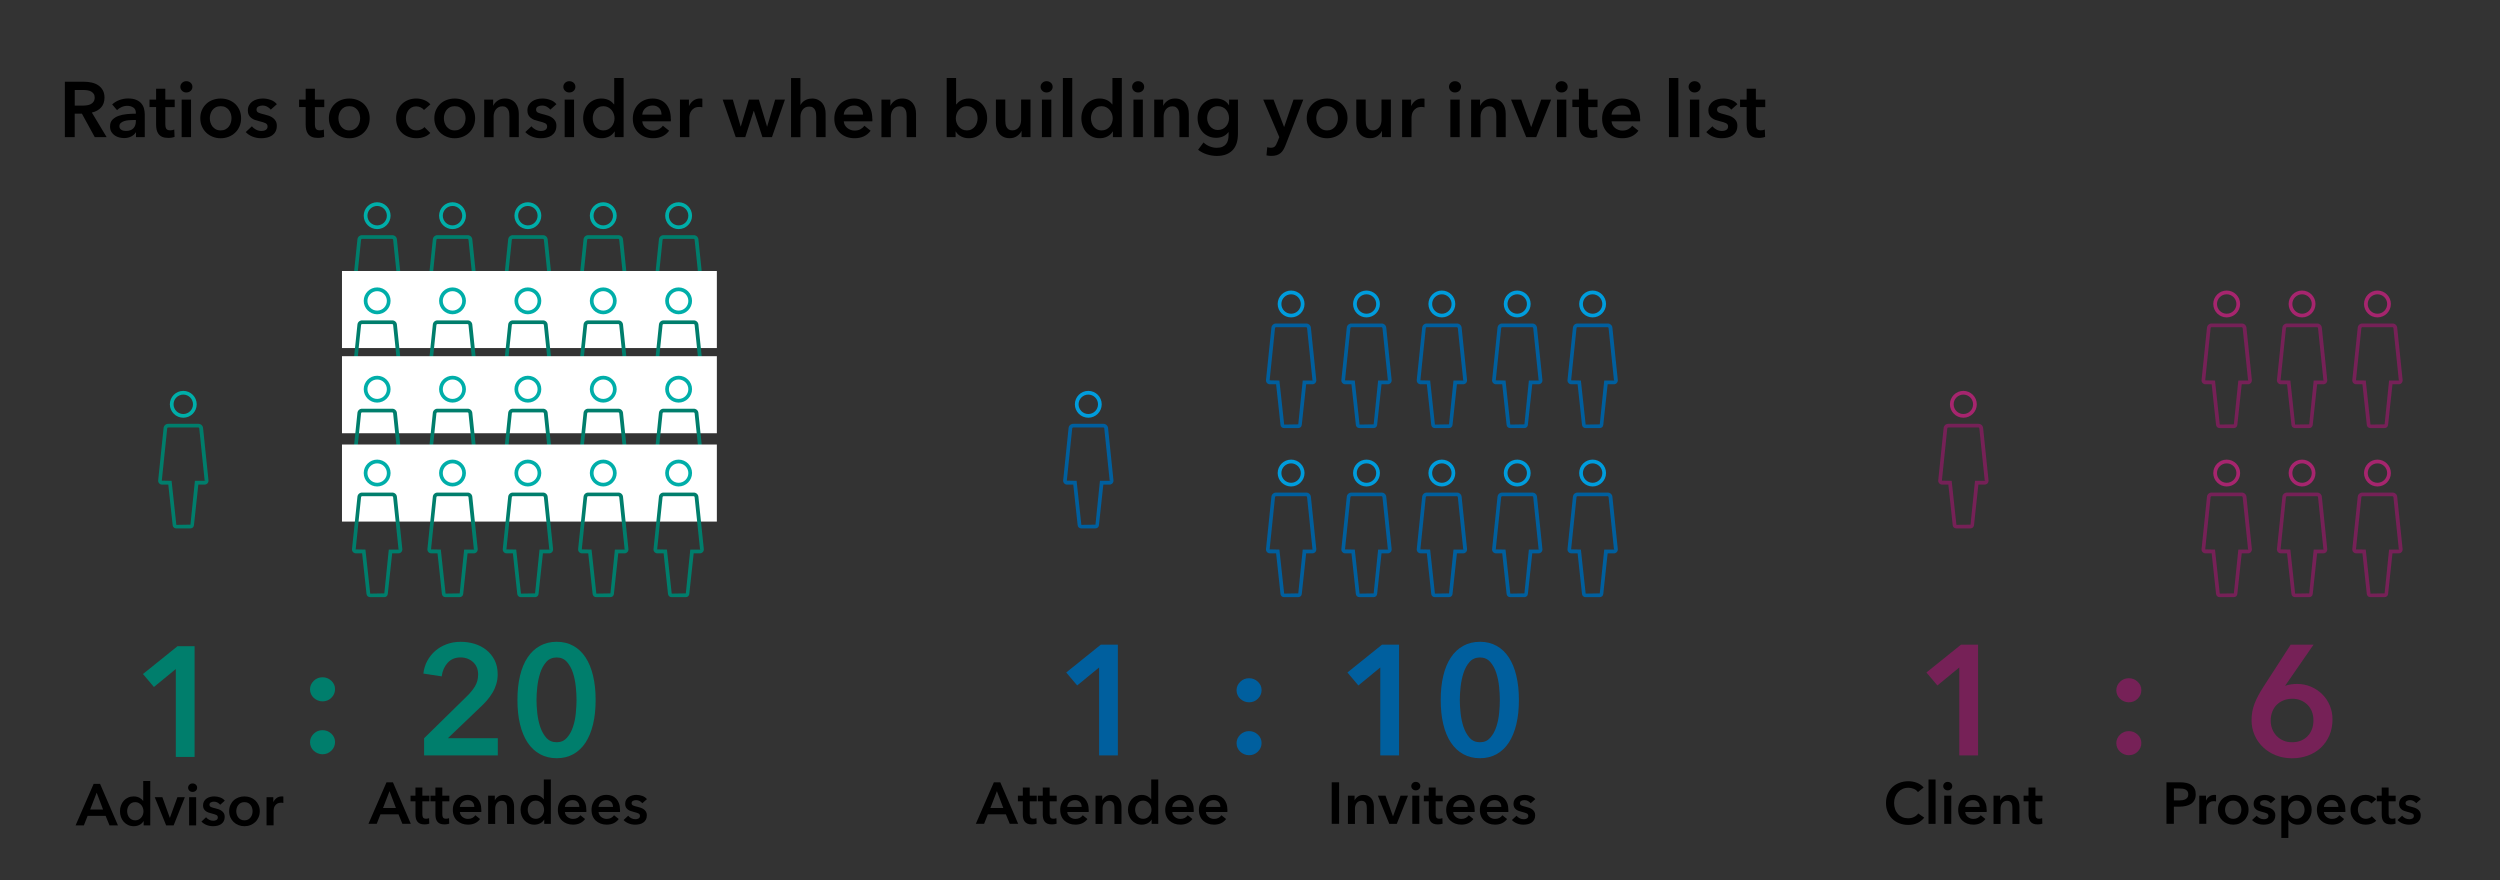 <?xml version="1.0" encoding="UTF-8"?>
<svg id="Example-column_chart" data-name="Example-column chart" xmlns="http://www.w3.org/2000/svg" viewBox="0 0 767 270">
  <rect x="0" y="0" width="767" height="270" fill="#333333" stroke="none"/>
  <defs>
    <style>
      .cls-1 {
        fill: #005f9e;
      }

      .cls-1, .cls-2, .cls-3, .cls-4, .cls-5, .cls-6, .cls-7, .cls-8, .cls-9 {
        stroke-width: 0px;
      }

      .cls-2 {
        fill: #762157;
      }

      .cls-3 {
        fill: #009cdc;
      }

      .cls-4 {
        fill: #007e6c;
      }

      .cls-5 {
        fill: #005f9e;
      }

      .cls-6 {
        fill: #000;
      }

      .cls-7 {
        fill: #00aea9;
      }

      .cls-8 {
        fill: #fff;
      }

      .cls-9 {
        fill: #a6256e;
      }
    </style>
  </defs>
  <g>
    <path class="cls-6" d="M19.9,25.08h5.9c.8,0,1.58.08,2.33.25.75.17,1.42.44,2,.83s1.05.89,1.4,1.51c.35.62.53,1.38.53,2.28,0,1.23-.35,2.24-1.04,3.01-.7.78-1.64,1.3-2.84,1.57l4.54,7.54h-3.65l-3.94-7.2h-2.21v7.2h-3.02v-16.99ZM25.4,32.4c.43,0,.86-.03,1.3-.1.43-.06.82-.18,1.16-.36.34-.18.63-.43.85-.76.22-.33.34-.75.34-1.26,0-.46-.1-.84-.31-1.14-.21-.3-.47-.53-.79-.71-.32-.18-.68-.3-1.09-.36-.41-.06-.8-.1-1.19-.1h-2.74v4.78h2.47Z"/>
    <path class="cls-6" d="M41.72,40.61h-.07c-.29.51-.75.93-1.39,1.26-.64.33-1.37.49-2.18.49-.46,0-.95-.06-1.45-.18-.5-.12-.97-.32-1.39-.6-.42-.28-.78-.65-1.06-1.1-.28-.46-.42-1.02-.42-1.69,0-.86.24-1.55.73-2.06.49-.51,1.12-.9,1.88-1.18.77-.27,1.62-.45,2.56-.54.94-.09,1.85-.13,2.75-.13v-.29c0-.72-.26-1.25-.78-1.6s-1.14-.52-1.86-.52c-.61,0-1.19.13-1.75.38s-1.02.57-1.39.94l-1.49-1.75c.66-.61,1.41-1.06,2.27-1.37.86-.3,1.72-.46,2.6-.46,1.02,0,1.87.14,2.53.43s1.19.66,1.57,1.13c.38.46.65.98.8,1.56.15.58.23,1.15.23,1.73v7.01h-2.69v-1.46ZM41.67,36.82h-.65c-.46,0-.95.02-1.46.06-.51.04-.98.13-1.42.26-.43.14-.79.33-1.08.58-.29.25-.43.59-.43,1.02,0,.27.06.5.18.68.12.18.28.33.47.44.19.11.41.19.65.24.24.05.48.07.72.07.99,0,1.74-.26,2.26-.79.51-.53.77-1.25.77-2.16v-.41Z"/>
    <path class="cls-6" d="M45.87,32.86v-2.3h2.02v-3.34h2.83v3.34h2.88v2.3h-2.88v5.35c0,.51.09.94.28,1.27s.6.5,1.24.5c.19,0,.4-.02.62-.06.22-.04.42-.1.6-.18l.1,2.26c-.26.1-.56.17-.91.23-.35.06-.69.08-1.01.08-.77,0-1.39-.11-1.87-.32s-.86-.51-1.14-.89-.47-.81-.58-1.3c-.1-.49-.16-1.01-.16-1.57v-5.38h-2.02Z"/>
    <path class="cls-6" d="M55.33,26.64c0-.46.17-.87.52-1.21.34-.34.78-.52,1.31-.52s.97.16,1.33.49.54.74.54,1.24-.18.91-.54,1.24c-.36.33-.8.49-1.33.49s-.96-.17-1.31-.52-.52-.75-.52-1.21ZM55.73,30.55h2.88v11.52h-2.88v-11.52Z"/>
    <path class="cls-6" d="M61.45,36.27c0-.91.16-1.74.49-2.48s.77-1.38,1.33-1.91c.56-.53,1.22-.94,1.99-1.22s1.58-.43,2.45-.43,1.68.14,2.45.43,1.43.7,1.99,1.22c.56.53,1,1.16,1.33,1.91s.49,1.57.49,2.48-.16,1.74-.49,2.5-.77,1.4-1.33,1.93-1.22.96-1.99,1.26-1.58.46-2.45.46-1.68-.15-2.45-.46-1.43-.72-1.99-1.26-1-1.18-1.33-1.93-.49-1.58-.49-2.5ZM64.37,36.27c0,.45.07.9.2,1.34.14.45.34.85.61,1.2.27.35.62.64,1.03.86.42.22.91.34,1.49.34s1.07-.11,1.49-.34c.42-.22.76-.51,1.03-.86.27-.35.48-.75.61-1.2.14-.45.2-.9.2-1.34s-.07-.89-.2-1.33c-.14-.44-.34-.84-.61-1.19-.27-.35-.62-.64-1.03-.85-.42-.22-.91-.32-1.49-.32s-1.07.11-1.49.32c-.42.22-.76.5-1.03.85-.27.35-.48.75-.61,1.19-.14.44-.2.88-.2,1.33Z"/>
    <path class="cls-6" d="M83.07,33.63c-.26-.34-.61-.63-1.06-.88-.45-.25-.94-.37-1.46-.37-.46,0-.89.1-1.27.29-.38.19-.58.51-.58.96s.21.76.64.95c.42.18,1.04.37,1.86.56.43.1.87.22,1.31.38.44.16.84.37,1.2.64.36.26.65.59.88.98.22.39.34.87.34,1.43,0,.7-.13,1.3-.4,1.79-.26.49-.62.88-1.06,1.19-.44.3-.95.52-1.54.66s-1.19.2-1.81.2c-.9,0-1.77-.16-2.62-.49-.85-.33-1.55-.8-2.11-1.4l1.9-1.78c.32.42.74.76,1.25,1.03.51.27,1.08.41,1.7.41.21,0,.42-.02.64-.07.22-.05.42-.12.6-.23.18-.1.33-.24.44-.42.11-.18.17-.39.17-.65,0-.48-.22-.82-.66-1.03-.44-.21-1.1-.42-1.98-.62-.43-.1-.85-.22-1.26-.37-.41-.15-.77-.35-1.09-.6-.32-.25-.58-.56-.77-.92-.19-.37-.29-.82-.29-1.37,0-.64.13-1.19.4-1.66.26-.46.61-.84,1.04-1.14.43-.29.92-.52,1.46-.66.54-.14,1.1-.22,1.68-.22.83,0,1.64.14,2.44.43s1.42.73,1.88,1.32l-1.87,1.66Z"/>
    <path class="cls-6" d="M91.76,32.86v-2.3h2.02v-3.34h2.83v3.34h2.88v2.3h-2.88v5.35c0,.51.09.94.28,1.27s.6.5,1.24.5c.19,0,.4-.02.62-.06.22-.04.42-.1.6-.18l.1,2.26c-.26.1-.56.17-.91.23-.35.06-.69.08-1.01.08-.77,0-1.39-.11-1.87-.32s-.86-.51-1.14-.89-.47-.81-.58-1.3c-.1-.49-.16-1.01-.16-1.57v-5.38h-2.02Z"/>
    <path class="cls-6" d="M100.9,36.27c0-.91.16-1.74.49-2.48s.77-1.38,1.33-1.91c.56-.53,1.22-.94,1.99-1.22s1.58-.43,2.45-.43,1.68.14,2.45.43,1.43.7,1.99,1.22c.56.53,1,1.16,1.33,1.91s.49,1.57.49,2.48-.16,1.74-.49,2.5-.77,1.4-1.33,1.93-1.22.96-1.99,1.26-1.58.46-2.45.46-1.68-.15-2.45-.46-1.43-.72-1.99-1.26-1-1.18-1.33-1.93-.49-1.58-.49-2.5ZM103.83,36.27c0,.45.07.9.2,1.34.14.45.34.85.61,1.2.27.35.62.64,1.03.86.42.22.91.34,1.49.34s1.07-.11,1.49-.34c.42-.22.76-.51,1.03-.86.27-.35.48-.75.61-1.2.14-.45.2-.9.2-1.34s-.07-.89-.2-1.33c-.14-.44-.34-.84-.61-1.19-.27-.35-.62-.64-1.03-.85-.42-.22-.91-.32-1.49-.32s-1.07.11-1.49.32c-.42.22-.76.5-1.03.85-.27.35-.48.75-.61,1.19-.14.44-.2.88-.2,1.33Z"/>
    <path class="cls-6" d="M130.08,33.75c-.22-.32-.56-.59-1.01-.8s-.9-.32-1.37-.32c-.53,0-.99.11-1.39.32-.4.22-.73.5-1,.85-.26.35-.46.75-.59,1.19-.13.44-.19.88-.19,1.33s.07.89.2,1.33.34.84.61,1.19c.27.35.61.64,1.02.85.41.22.88.32,1.43.32.45,0,.9-.09,1.34-.26.45-.18.81-.43,1.08-.77l1.8,1.82c-.48.51-1.09.91-1.84,1.19s-1.55.42-2.41.42-1.65-.14-2.41-.41c-.76-.27-1.42-.67-1.99-1.2-.57-.53-1.02-1.17-1.34-1.92-.33-.75-.49-1.61-.49-2.57s.16-1.77.49-2.52c.33-.75.77-1.39,1.33-1.92.56-.53,1.21-.94,1.96-1.22s1.54-.43,2.39-.43,1.67.16,2.46.48,1.42.76,1.88,1.32l-1.97,1.73Z"/>
    <path class="cls-6" d="M133.25,36.27c0-.91.16-1.74.49-2.48s.77-1.38,1.33-1.91c.56-.53,1.22-.94,1.99-1.22s1.58-.43,2.45-.43,1.68.14,2.45.43,1.43.7,1.99,1.22c.56.53,1,1.16,1.33,1.91s.49,1.57.49,2.48-.16,1.74-.49,2.5-.77,1.4-1.33,1.93-1.22.96-1.99,1.26-1.58.46-2.45.46-1.68-.15-2.45-.46-1.43-.72-1.99-1.26-1-1.18-1.33-1.93-.49-1.58-.49-2.5ZM136.18,36.27c0,.45.07.9.2,1.34.14.45.34.85.61,1.2.27.35.62.64,1.03.86.42.22.91.34,1.49.34s1.07-.11,1.49-.34c.42-.22.76-.51,1.03-.86.27-.35.48-.75.61-1.2.14-.45.2-.9.2-1.34s-.07-.89-.2-1.33c-.14-.44-.34-.84-.61-1.19-.27-.35-.62-.64-1.03-.85-.42-.22-.91-.32-1.49-.32s-1.07.11-1.49.32c-.42.22-.76.5-1.03.85-.27.35-.48.75-.61,1.19-.14.44-.2.88-.2,1.33Z"/>
    <path class="cls-6" d="M148.56,30.55h2.74v1.85h.05c.26-.58.7-1.08,1.33-1.52.63-.44,1.38-.66,2.24-.66.75,0,1.4.13,1.93.4.54.26.98.61,1.32,1.04s.6.93.76,1.49c.16.56.24,1.14.24,1.73v7.2h-2.88v-6.38c0-.34-.02-.69-.07-1.06-.05-.37-.15-.7-.31-1-.16-.3-.38-.54-.66-.73-.28-.19-.65-.29-1.12-.29s-.86.09-1.2.28c-.34.18-.61.42-.83.71-.22.29-.38.62-.49,1s-.17.76-.17,1.14v6.34h-2.88v-11.52Z"/>
    <path class="cls-6" d="M168.84,33.63c-.26-.34-.61-.63-1.06-.88-.45-.25-.94-.37-1.46-.37-.46,0-.89.1-1.27.29-.38.19-.58.51-.58.96s.21.76.64.95c.42.18,1.04.37,1.86.56.43.1.87.22,1.31.38.44.16.84.37,1.2.64.36.26.65.59.88.98.22.39.34.87.34,1.43,0,.7-.13,1.3-.4,1.79-.26.49-.62.88-1.06,1.19-.44.3-.95.52-1.54.66s-1.19.2-1.81.2c-.9,0-1.77-.16-2.62-.49-.85-.33-1.55-.8-2.11-1.4l1.9-1.78c.32.42.74.76,1.25,1.03.51.27,1.08.41,1.7.41.21,0,.42-.02.64-.07.22-.05.42-.12.6-.23.18-.1.33-.24.44-.42.11-.18.17-.39.17-.65,0-.48-.22-.82-.66-1.03-.44-.21-1.1-.42-1.98-.62-.43-.1-.85-.22-1.26-.37-.41-.15-.77-.35-1.09-.6-.32-.25-.58-.56-.77-.92-.19-.37-.29-.82-.29-1.37,0-.64.13-1.19.4-1.66.26-.46.61-.84,1.04-1.14.43-.29.92-.52,1.46-.66.54-.14,1.1-.22,1.68-.22.83,0,1.64.14,2.44.43s1.42.73,1.88,1.32l-1.87,1.66Z"/>
    <path class="cls-6" d="M172.83,26.64c0-.46.17-.87.52-1.21.34-.34.78-.52,1.31-.52s.97.16,1.33.49.54.74.54,1.24-.18.91-.54,1.24c-.36.33-.8.49-1.33.49s-.96-.17-1.31-.52-.52-.75-.52-1.21ZM173.24,30.55h2.88v11.52h-2.88v-11.52Z"/>
    <path class="cls-6" d="M191.33,42.07h-2.74v-1.73h-.05c-.4.67-.96,1.18-1.67,1.54-.71.35-1.48.53-2.29.53-.88,0-1.67-.16-2.36-.49-.7-.33-1.29-.77-1.78-1.32-.49-.55-.86-1.2-1.13-1.94-.26-.74-.4-1.54-.4-2.39s.14-1.64.41-2.38c.27-.74.66-1.38,1.15-1.92s1.09-.97,1.78-1.28c.69-.31,1.44-.47,2.26-.47.53,0,1,.06,1.42.18.42.12.78.27,1.09.44.31.18.58.37.8.58.22.21.41.41.55.6h.07v-8.09h2.88v18.14ZM181.85,36.27c0,.45.07.9.2,1.34.14.45.34.85.61,1.2.27.35.62.64,1.03.86.42.22.9.34,1.46.34.53,0,1-.11,1.42-.32s.77-.5,1.07-.85c.3-.35.52-.75.67-1.19.15-.44.23-.88.23-1.33s-.08-.9-.23-1.34c-.15-.45-.38-.85-.67-1.2s-.65-.64-1.07-.86c-.42-.22-.89-.34-1.42-.34-.56,0-1.05.11-1.46.32-.42.22-.76.5-1.03.85-.27.35-.48.75-.61,1.19-.14.44-.2.88-.2,1.33Z"/>
    <path class="cls-6" d="M205.83,36.46v.38c0,.13,0,.26-.02.38h-8.76c.03.42.14.8.32,1.14.18.34.43.64.73.89.3.25.65.44,1.03.59.38.14.78.22,1.2.22.72,0,1.33-.13,1.82-.4s.9-.63,1.22-1.09l1.92,1.54c-1.14,1.54-2.78,2.3-4.94,2.3-.9,0-1.72-.14-2.47-.42s-1.4-.68-1.96-1.19c-.55-.51-.98-1.14-1.3-1.88s-.47-1.59-.47-2.53.16-1.77.47-2.53.74-1.41,1.28-1.94c.54-.54,1.19-.95,1.93-1.25.74-.3,1.55-.44,2.41-.44.8,0,1.54.13,2.22.4.68.26,1.27.66,1.76,1.18.5.52.88,1.17,1.16,1.94s.42,1.68.42,2.72ZM202.95,35.16c0-.37-.05-.72-.16-1.06-.1-.34-.27-.63-.49-.89-.22-.25-.51-.46-.85-.61s-.75-.23-1.21-.23c-.86,0-1.6.26-2.2.78-.6.52-.93,1.19-1,2h5.9Z"/>
    <path class="cls-6" d="M208.61,30.55h2.76v1.92h.05c.32-.67.77-1.22,1.34-1.63.58-.42,1.25-.62,2.02-.62.11,0,.23,0,.36.01s.24.03.34.06v2.64c-.19-.05-.36-.08-.49-.1-.14-.02-.27-.02-.4-.02-.66,0-1.18.12-1.58.36-.4.24-.71.53-.94.86-.22.34-.38.68-.46,1.03s-.12.63-.12.84v6.17h-2.88v-11.52Z"/>
    <path class="cls-6" d="M221.71,30.55h3.12l2.4,8.26h.05l2.47-8.26h3.07l2.5,8.26h.05l2.45-8.26h3l-3.98,11.52h-2.93l-2.62-8.06h-.05l-2.59,8.06h-2.93l-4.01-11.52Z"/>
    <path class="cls-6" d="M249.05,30.22c.75,0,1.4.13,1.93.4s.98.61,1.32,1.04c.34.43.6.93.76,1.49.16.56.24,1.14.24,1.73v7.2h-2.88v-6.34c0-.34-.02-.68-.07-1.04-.05-.36-.15-.69-.3-.98-.15-.3-.37-.54-.65-.73-.28-.19-.65-.29-1.12-.29s-.86.09-1.2.26c-.34.18-.62.41-.84.71-.22.3-.39.63-.5,1-.11.37-.17.74-.17,1.13v6.29h-2.88v-18.14h2.88v8.23h.05c.11-.24.28-.48.49-.71.22-.23.47-.44.76-.62.29-.18.62-.33.98-.44.37-.11.77-.17,1.2-.17Z"/>
    <path class="cls-6" d="M267.65,36.46v.38c0,.13,0,.26-.02.38h-8.76c.03.42.14.8.32,1.14.18.34.43.64.73.89.3.25.65.44,1.03.59.38.14.78.22,1.2.22.72,0,1.33-.13,1.82-.4s.9-.63,1.22-1.09l1.92,1.54c-1.14,1.54-2.78,2.3-4.94,2.3-.9,0-1.72-.14-2.47-.42s-1.4-.68-1.96-1.19c-.55-.51-.98-1.14-1.3-1.88s-.47-1.59-.47-2.53.16-1.77.47-2.53.74-1.41,1.28-1.94c.54-.54,1.19-.95,1.93-1.25.74-.3,1.55-.44,2.41-.44.8,0,1.54.13,2.22.4.68.26,1.27.66,1.76,1.18.5.52.88,1.17,1.16,1.94s.42,1.68.42,2.72ZM264.77,35.16c0-.37-.05-.72-.16-1.06-.1-.34-.27-.63-.49-.89-.22-.25-.51-.46-.85-.61s-.75-.23-1.21-.23c-.86,0-1.6.26-2.2.78-.6.52-.93,1.19-1,2h5.9Z"/>
    <path class="cls-6" d="M270.43,30.55h2.74v1.85h.05c.26-.58.7-1.08,1.33-1.52.63-.44,1.38-.66,2.24-.66.75,0,1.4.13,1.93.4.54.26.98.61,1.32,1.04s.6.93.76,1.49c.16.56.24,1.14.24,1.73v7.2h-2.88v-6.38c0-.34-.02-.69-.07-1.06-.05-.37-.15-.7-.31-1-.16-.3-.38-.54-.66-.73-.28-.19-.65-.29-1.12-.29s-.86.09-1.2.28c-.34.18-.61.42-.83.71-.22.29-.38.62-.49,1s-.17.76-.17,1.14v6.34h-2.88v-11.52Z"/>
    <path class="cls-6" d="M293.33,23.93v8.09h.07c.14-.19.33-.39.55-.6.22-.21.49-.4.8-.58.31-.18.68-.32,1.09-.44s.89-.18,1.42-.18c.82,0,1.57.16,2.26.47.69.31,1.28.74,1.78,1.28.5.54.88,1.18,1.15,1.92.27.74.41,1.53.41,2.38s-.13,1.64-.4,2.39c-.26.74-.64,1.39-1.13,1.94-.49.55-1.08.99-1.78,1.32-.7.33-1.48.49-2.36.49-.82,0-1.58-.18-2.29-.53-.71-.35-1.27-.86-1.67-1.54h-.05v1.73h-2.74v-18.14h2.88ZM299.93,36.27c0-.45-.07-.89-.2-1.33-.14-.44-.34-.84-.61-1.19-.27-.35-.62-.64-1.03-.85-.42-.22-.9-.32-1.46-.32-.53,0-1,.11-1.42.34-.42.22-.77.51-1.07.86-.3.35-.52.75-.67,1.2-.15.45-.23.9-.23,1.34s.08.89.23,1.33c.15.44.38.84.67,1.19.3.35.65.64,1.07.85s.89.32,1.42.32c.56,0,1.05-.11,1.46-.34.42-.22.76-.51,1.03-.86.27-.35.48-.75.61-1.2.14-.45.2-.9.2-1.34Z"/>
    <path class="cls-6" d="M316.15,42.07h-2.74v-1.85h-.05c-.26.58-.7,1.08-1.33,1.52-.63.44-1.38.66-2.24.66-.75,0-1.4-.13-1.93-.4-.54-.26-.98-.61-1.32-1.04-.34-.43-.6-.93-.76-1.49-.16-.56-.24-1.14-.24-1.73v-7.2h2.88v6.38c0,.34.02.69.07,1.06s.15.7.31,1c.16.3.38.54.66.73.28.19.65.29,1.12.29s.84-.09,1.19-.28.62-.42.84-.71c.22-.29.38-.62.49-1s.17-.76.17-1.14v-6.34h2.88v11.52Z"/>
    <path class="cls-6" d="M319.25,26.64c0-.46.17-.87.52-1.21.34-.34.78-.52,1.31-.52s.97.16,1.33.49.54.74.54,1.24-.18.91-.54,1.24c-.36.33-.8.49-1.33.49s-.96-.17-1.31-.52-.52-.75-.52-1.21ZM319.66,30.55h2.88v11.52h-2.88v-11.52Z"/>
    <path class="cls-6" d="M326.09,23.93h2.88v18.14h-2.88v-18.14Z"/>
    <path class="cls-6" d="M344.18,42.07h-2.74v-1.73h-.05c-.4.67-.96,1.18-1.67,1.54-.71.35-1.48.53-2.29.53-.88,0-1.67-.16-2.36-.49-.7-.33-1.29-.77-1.78-1.32-.49-.55-.86-1.2-1.13-1.94-.26-.74-.4-1.54-.4-2.39s.14-1.64.41-2.38c.27-.74.66-1.38,1.15-1.92s1.09-.97,1.78-1.28c.69-.31,1.44-.47,2.26-.47.53,0,1,.06,1.42.18.42.12.78.27,1.09.44.31.18.58.37.8.58.22.21.41.41.55.6h.07v-8.09h2.88v18.14ZM334.7,36.27c0,.45.07.9.2,1.34.14.45.34.85.61,1.2.27.35.62.64,1.03.86.42.22.9.34,1.46.34.53,0,1-.11,1.42-.32s.77-.5,1.07-.85c.3-.35.52-.75.67-1.19.15-.44.23-.88.23-1.33s-.08-.9-.23-1.34c-.15-.45-.38-.85-.67-1.2s-.65-.64-1.07-.86c-.42-.22-.89-.34-1.42-.34-.56,0-1.05.11-1.46.32-.42.22-.76.5-1.03.85-.27.35-.48.75-.61,1.19-.14.44-.2.88-.2,1.33Z"/>
    <path class="cls-6" d="M347.33,26.64c0-.46.17-.87.52-1.21.34-.34.78-.52,1.31-.52s.97.16,1.33.49.54.74.54,1.24-.18.91-.54,1.24c-.36.33-.8.49-1.33.49s-.96-.17-1.31-.52-.52-.75-.52-1.21ZM347.74,30.55h2.88v11.52h-2.88v-11.52Z"/>
    <path class="cls-6" d="M354.12,30.55h2.74v1.85h.05c.26-.58.7-1.08,1.33-1.52.63-.44,1.38-.66,2.24-.66.75,0,1.4.13,1.93.4.54.26.98.61,1.32,1.04s.6.93.76,1.49c.16.56.24,1.14.24,1.73v7.2h-2.88v-6.38c0-.34-.02-.69-.07-1.06-.05-.37-.15-.7-.31-1-.16-.3-.38-.54-.66-.73-.28-.19-.65-.29-1.12-.29s-.86.09-1.2.28c-.34.18-.61.42-.83.71-.22.29-.38.62-.49,1s-.17.76-.17,1.14v6.34h-2.88v-11.52Z"/>
    <path class="cls-6" d="M379.8,30.55v10.49c0,1.04-.13,1.98-.38,2.82-.26.84-.65,1.55-1.19,2.14-.54.58-1.21,1.04-2.03,1.36-.82.32-1.78.48-2.9.48-.46,0-.96-.04-1.48-.12s-1.03-.2-1.54-.36c-.5-.16-.99-.36-1.45-.6-.46-.24-.88-.51-1.25-.82l1.66-2.23c.56.53,1.19.93,1.9,1.21s1.42.42,2.14.42,1.27-.1,1.74-.3c.47-.2.85-.48,1.13-.83s.48-.77.6-1.25c.12-.48.18-1.01.18-1.59v-.84h-.05c-.42.57-.95,1-1.6,1.3s-1.37.45-2.17.45c-.86,0-1.65-.16-2.35-.48-.7-.32-1.3-.75-1.79-1.3-.49-.54-.87-1.18-1.14-1.91-.27-.73-.41-1.5-.41-2.32s.13-1.62.4-2.35c.26-.74.64-1.38,1.13-1.92.49-.54,1.08-.98,1.78-1.3s1.48-.48,2.34-.48c.82,0,1.58.17,2.28.5.7.34,1.26.86,1.68,1.56h.05v-1.73h2.74ZM373.66,32.57c-.53,0-1,.1-1.4.29-.41.19-.75.45-1.03.78s-.5.71-.65,1.16c-.15.45-.23.93-.23,1.44,0,.46.08.91.23,1.34.15.43.37.82.65,1.16.28.34.62.62,1.03.83.41.21.87.31,1.38.31s1-.1,1.43-.3c.42-.2.78-.47,1.08-.8s.52-.72.68-1.16c.16-.44.24-.9.24-1.38s-.08-.96-.24-1.41c-.16-.45-.39-.84-.68-1.17s-.65-.6-1.07-.79-.89-.29-1.42-.29Z"/>
    <path class="cls-6" d="M387.53,30.55h3.19l3.22,8.38h.05l2.86-8.38h3l-5.45,13.99c-.21.53-.43,1-.67,1.4-.24.41-.53.75-.86,1.03-.34.28-.73.49-1.19.64-.46.14-1,.22-1.64.22-.24,0-.48-.01-.73-.04-.25-.02-.5-.07-.76-.13l.24-2.5c.19.06.38.11.56.13.18.02.36.04.52.04.3,0,.56-.04.77-.11.21-.07.38-.18.53-.34.14-.15.27-.34.38-.56s.23-.49.36-.79l.58-1.46-4.94-11.52Z"/>
    <path class="cls-6" d="M400.9,36.27c0-.91.16-1.74.49-2.48s.77-1.38,1.33-1.91c.56-.53,1.22-.94,1.99-1.22s1.58-.43,2.45-.43,1.68.14,2.45.43,1.43.7,1.99,1.22c.56.53,1,1.16,1.33,1.91s.49,1.57.49,2.48-.16,1.74-.49,2.5-.77,1.4-1.33,1.93-1.22.96-1.99,1.26-1.58.46-2.45.46-1.68-.15-2.45-.46-1.43-.72-1.99-1.26-1-1.18-1.33-1.93-.49-1.58-.49-2.5ZM403.82,36.27c0,.45.07.9.2,1.34.14.45.34.85.61,1.2.27.35.62.64,1.03.86.42.22.91.34,1.49.34s1.07-.11,1.49-.34c.42-.22.76-.51,1.03-.86.27-.35.48-.75.61-1.2.14-.45.2-.9.2-1.34s-.07-.89-.2-1.33c-.14-.44-.34-.84-.61-1.19-.27-.35-.62-.64-1.03-.85-.42-.22-.91-.32-1.49-.32s-1.07.11-1.49.32c-.42.22-.76.5-1.03.85-.27.35-.48.75-.61,1.19-.14.44-.2.88-.2,1.33Z"/>
    <path class="cls-6" d="M426.72,42.07h-2.74v-1.85h-.05c-.26.58-.7,1.08-1.33,1.52-.63.44-1.38.66-2.24.66-.75,0-1.4-.13-1.93-.4-.54-.26-.98-.61-1.32-1.04-.34-.43-.6-.93-.76-1.49-.16-.56-.24-1.14-.24-1.73v-7.2h2.88v6.38c0,.34.02.69.07,1.06s.15.7.31,1c.16.3.38.54.66.73.28.19.65.29,1.12.29s.84-.09,1.19-.28.62-.42.84-.71c.22-.29.38-.62.49-1s.17-.76.17-1.14v-6.34h2.88v11.52Z"/>
    <path class="cls-6" d="M430.17,30.55h2.76v1.92h.05c.32-.67.77-1.22,1.34-1.63.58-.42,1.25-.62,2.02-.62.11,0,.23,0,.36.01s.24.03.34.06v2.64c-.19-.05-.36-.08-.49-.1-.14-.02-.27-.02-.4-.02-.66,0-1.18.12-1.58.36-.4.24-.71.53-.94.86-.22.34-.38.68-.46,1.03s-.12.63-.12.84v6.17h-2.88v-11.52Z"/>
    <path class="cls-6" d="M444.55,26.64c0-.46.17-.87.52-1.21.34-.34.78-.52,1.31-.52s.97.16,1.33.49.54.74.54,1.24-.18.91-.54,1.24c-.36.33-.8.49-1.33.49s-.96-.17-1.31-.52-.52-.75-.52-1.21ZM444.96,30.55h2.88v11.52h-2.88v-11.52Z"/>
    <path class="cls-6" d="M451.34,30.55h2.74v1.85h.05c.26-.58.7-1.08,1.33-1.52.63-.44,1.38-.66,2.24-.66.75,0,1.4.13,1.93.4.54.26.98.61,1.32,1.04s.6.93.76,1.49c.16.56.24,1.14.24,1.73v7.2h-2.88v-6.38c0-.34-.02-.69-.07-1.06-.05-.37-.15-.7-.31-1-.16-.3-.38-.54-.66-.73-.28-.19-.65-.29-1.12-.29s-.86.09-1.2.28c-.34.18-.61.42-.83.71-.22.29-.38.62-.49,1s-.17.76-.17,1.14v6.34h-2.88v-11.52Z"/>
    <path class="cls-6" d="M463.58,30.55h3.14l3.02,8.4h.05l3.05-8.4h3.05l-4.58,11.52h-3.07l-4.66-11.52Z"/>
    <path class="cls-6" d="M477.26,26.64c0-.46.17-.87.52-1.21.34-.34.78-.52,1.31-.52s.97.16,1.33.49.54.74.54,1.24-.18.91-.54,1.24c-.36.33-.8.49-1.33.49s-.96-.17-1.31-.52-.52-.75-.52-1.21ZM477.67,30.55h2.88v11.52h-2.88v-11.52Z"/>
    <path class="cls-6" d="M482.4,32.86v-2.3h2.02v-3.34h2.83v3.34h2.88v2.3h-2.88v5.35c0,.51.09.94.28,1.27s.6.5,1.24.5c.19,0,.4-.02.62-.06.22-.04.42-.1.6-.18l.1,2.26c-.26.1-.56.17-.91.23-.35.06-.69.08-1.01.08-.77,0-1.39-.11-1.87-.32s-.86-.51-1.14-.89-.47-.81-.58-1.3c-.1-.49-.16-1.01-.16-1.57v-5.38h-2.02Z"/>
    <path class="cls-6" d="M503.21,36.46v.38c0,.13,0,.26-.02.38h-8.76c.03.42.14.8.32,1.14.18.34.43.64.73.89.3.25.65.44,1.03.59.38.14.78.22,1.2.22.72,0,1.33-.13,1.82-.4s.9-.63,1.22-1.09l1.92,1.54c-1.14,1.54-2.78,2.3-4.94,2.3-.9,0-1.72-.14-2.47-.42s-1.4-.68-1.96-1.19c-.55-.51-.98-1.14-1.3-1.88s-.47-1.59-.47-2.53.16-1.77.47-2.53.74-1.41,1.28-1.94c.54-.54,1.19-.95,1.93-1.25.74-.3,1.55-.44,2.41-.44.8,0,1.54.13,2.22.4.68.26,1.27.66,1.76,1.18.5.52.88,1.17,1.16,1.94s.42,1.68.42,2.72ZM500.33,35.16c0-.37-.05-.72-.16-1.06-.1-.34-.27-.63-.49-.89-.22-.25-.51-.46-.85-.61s-.75-.23-1.21-.23c-.86,0-1.6.26-2.2.78-.6.52-.93,1.19-1,2h5.9Z"/>
    <path class="cls-6" d="M512.04,23.93h2.88v18.14h-2.88v-18.14Z"/>
    <path class="cls-6" d="M518.06,26.64c0-.46.17-.87.52-1.21.34-.34.78-.52,1.31-.52s.97.16,1.33.49.54.74.54,1.24-.18.91-.54,1.24c-.36.33-.8.49-1.33.49s-.96-.17-1.31-.52-.52-.75-.52-1.21ZM518.47,30.55h2.88v11.52h-2.88v-11.52Z"/>
    <path class="cls-6" d="M531.16,33.63c-.26-.34-.61-.63-1.06-.88-.45-.25-.94-.37-1.46-.37-.46,0-.89.1-1.27.29-.38.19-.58.51-.58.96s.21.76.64.95c.42.18,1.04.37,1.86.56.43.1.87.22,1.31.38.44.16.84.37,1.2.64.36.26.65.59.88.98.22.39.34.87.34,1.43,0,.7-.13,1.3-.4,1.79-.26.49-.62.88-1.06,1.19-.44.3-.95.52-1.54.66s-1.19.2-1.81.2c-.9,0-1.77-.16-2.62-.49-.85-.33-1.55-.8-2.11-1.4l1.9-1.78c.32.42.74.76,1.25,1.03.51.27,1.08.41,1.7.41.21,0,.42-.02.64-.07.22-.05.42-.12.6-.23.18-.1.33-.24.44-.42.11-.18.17-.39.17-.65,0-.48-.22-.82-.66-1.03-.44-.21-1.1-.42-1.98-.62-.43-.1-.85-.22-1.26-.37-.41-.15-.77-.35-1.09-.6-.32-.25-.58-.56-.77-.92-.19-.37-.29-.82-.29-1.37,0-.64.13-1.19.4-1.66.26-.46.61-.84,1.04-1.14.43-.29.92-.52,1.46-.66.54-.14,1.1-.22,1.68-.22.83,0,1.64.14,2.44.43s1.42.73,1.88,1.32l-1.87,1.66Z"/>
    <path class="cls-6" d="M533.85,32.86v-2.3h2.02v-3.34h2.83v3.34h2.88v2.3h-2.88v5.35c0,.51.09.94.28,1.27s.6.5,1.24.5c.19,0,.4-.02.62-.06.22-.04.42-.1.6-.18l.1,2.26c-.26.1-.56.17-.91.23-.35.06-.69.08-1.01.08-.77,0-1.39-.11-1.87-.32s-.86-.51-1.14-.89-.47-.81-.58-1.3c-.1-.49-.16-1.01-.16-1.57v-5.38h-2.02Z"/>
  </g>
  <g>
    <path class="cls-4" d="M53.94,205.25l-6.72,5.52-3.36-3.98,10.61-8.54h5.23v33.98h-5.76v-26.98Z"/>
    <path class="cls-6" d="M28.74,240.49h1.96l5.49,12.74h-2.59l-1.19-2.92h-5.53l-1.15,2.92h-2.54l5.54-12.74ZM31.62,248.37l-1.96-5.18-2,5.18h3.96Z"/>
    <path class="cls-6" d="M46.12,253.23h-2.05v-1.3h-.04c-.3.5-.72.89-1.25,1.15-.53.26-1.11.4-1.72.4-.66,0-1.25-.12-1.77-.37s-.97-.58-1.33-.99c-.37-.41-.65-.9-.85-1.46-.2-.56-.3-1.15-.3-1.79s.1-1.23.31-1.78c.2-.55.49-1.03.86-1.44.37-.41.82-.73,1.33-.96s1.08-.35,1.69-.35c.4,0,.75.04,1.06.13s.59.2.82.33.43.28.6.43c.17.16.31.31.41.45h.05v-6.07h2.16v13.61ZM39.01,248.87c0,.34.05.67.15,1.01.1.34.25.64.46.9.2.26.46.48.77.65s.68.25,1.1.25c.4,0,.75-.08,1.06-.24.31-.16.58-.38.8-.64s.39-.56.5-.89c.11-.33.17-.66.17-1s-.06-.67-.17-1.01c-.11-.34-.28-.64-.5-.9-.22-.26-.49-.48-.8-.65-.31-.17-.67-.25-1.06-.25-.42,0-.79.08-1.1.24s-.57.38-.77.64c-.2.26-.36.56-.46.89-.1.33-.15.66-.15,1Z"/>
    <path class="cls-6" d="M47.46,244.59h2.36l2.27,6.3h.04l2.29-6.3h2.29l-3.44,8.64h-2.3l-3.49-8.64Z"/>
    <path class="cls-6" d="M57.71,241.66c0-.35.13-.65.39-.91.26-.26.58-.39.98-.39s.73.12,1,.37.4.55.4.93-.13.68-.4.93c-.27.25-.6.37-1,.37s-.72-.13-.98-.39c-.26-.26-.39-.56-.39-.91ZM58.02,244.59h2.16v8.64h-2.16v-8.64Z"/>
    <path class="cls-6" d="M67.54,246.89c-.19-.25-.46-.47-.79-.66-.34-.19-.7-.28-1.1-.28-.35,0-.67.07-.95.22-.29.14-.43.38-.43.72s.16.57.48.71.78.28,1.4.42c.32.07.65.17.98.29s.63.28.9.48c.27.2.49.44.66.74.17.29.25.65.25,1.07,0,.53-.1.97-.3,1.34-.2.37-.46.66-.79.89-.33.23-.71.39-1.15.5-.44.1-.89.15-1.36.15-.67,0-1.33-.12-1.96-.37-.64-.25-1.16-.6-1.58-1.05l1.42-1.33c.24.31.55.57.94.77.38.2.81.31,1.28.31.16,0,.32-.02.48-.05.16-.04.31-.09.45-.17.14-.08.25-.18.33-.31s.13-.29.13-.49c0-.36-.17-.62-.5-.77s-.83-.31-1.48-.47c-.32-.07-.64-.16-.94-.28-.31-.11-.58-.26-.82-.45-.24-.19-.43-.42-.58-.69-.14-.28-.22-.62-.22-1.03,0-.48.1-.89.3-1.24.2-.35.46-.63.78-.86.32-.22.69-.39,1.1-.5.41-.11.83-.16,1.26-.16.62,0,1.23.11,1.83.32.59.22,1.06.55,1.41.99l-1.4,1.24Z"/>
    <path class="cls-6" d="M70.3,248.87c0-.68.12-1.3.37-1.86.25-.56.58-1.04,1-1.43.42-.4.92-.7,1.49-.92.58-.22,1.19-.32,1.84-.32s1.26.11,1.84.32c.58.22,1.07.52,1.49.92.42.4.75.87,1,1.43.25.56.37,1.18.37,1.86s-.12,1.31-.37,1.87c-.25.56-.58,1.05-1,1.45-.42.4-.92.72-1.49.95-.58.23-1.19.34-1.84.34s-1.26-.11-1.84-.34c-.58-.23-1.07-.54-1.49-.95-.42-.4-.75-.88-1-1.45-.25-.56-.37-1.19-.37-1.87ZM72.49,248.87c0,.34.05.67.15,1.01.1.34.25.64.46.9.2.26.46.48.77.65s.68.25,1.12.25.8-.08,1.12-.25.57-.38.77-.65c.2-.26.36-.56.46-.9s.15-.67.15-1.01-.05-.67-.15-1c-.1-.33-.25-.63-.46-.89-.2-.26-.46-.48-.77-.64s-.68-.24-1.12-.24-.8.08-1.12.24-.57.38-.77.64c-.2.26-.36.56-.46.89-.1.33-.15.66-.15,1Z"/>
    <path class="cls-6" d="M81.78,244.59h2.07v1.44h.04c.24-.5.58-.91,1.01-1.22.43-.31.94-.47,1.51-.47.08,0,.17,0,.27,0s.18.02.25.04v1.98c-.14-.04-.27-.06-.37-.07-.1-.01-.2-.02-.3-.02-.49,0-.89.09-1.19.27-.3.18-.53.4-.7.65-.17.25-.28.51-.34.77s-.09.47-.09.63v4.63h-2.16v-8.64Z"/>
  </g>
  <path class="cls-4" d="M95.11,211.53c0-1.02.38-1.9,1.13-2.64.75-.74,1.66-1.1,2.71-1.1s1.92.35,2.69,1.06c.77.71,1.15,1.57,1.15,2.59s-.38,1.9-1.13,2.64c-.75.74-1.66,1.1-2.71,1.1-.51,0-1-.1-1.46-.29-.46-.19-.87-.45-1.22-.77-.35-.32-.63-.7-.84-1.15-.21-.45-.31-.93-.31-1.44ZM95.11,227.76c0-1.02.38-1.9,1.13-2.64.75-.74,1.66-1.1,2.71-1.1s1.92.35,2.69,1.06c.77.7,1.15,1.57,1.15,2.59s-.38,1.9-1.13,2.64c-.75.74-1.66,1.1-2.71,1.1-.51,0-1-.1-1.46-.29s-.87-.45-1.22-.77c-.35-.32-.63-.7-.84-1.15-.21-.45-.31-.93-.31-1.44Z"/>
  <g>
    <path class="cls-4" d="M130.13,226.48l13.1-12.86c1.06-1.02,1.9-2.06,2.52-3.1.62-1.04.94-2.23.94-3.58,0-1.6-.52-2.87-1.56-3.82-1.04-.94-2.33-1.42-3.86-1.42-1.63,0-2.94.55-3.94,1.66-.99,1.1-1.6,2.49-1.82,4.15l-5.62-.86c.16-1.41.56-2.7,1.2-3.89.64-1.18,1.46-2.21,2.45-3.07.99-.86,2.15-1.54,3.48-2.04,1.33-.5,2.78-.74,4.34-.74,1.47,0,2.89.21,4.25.62,1.36.42,2.57,1.05,3.62,1.9,1.06.85,1.9,1.89,2.52,3.12.62,1.23.94,2.66.94,4.3,0,1.09-.14,2.1-.43,3.05-.29.94-.68,1.83-1.18,2.66-.5.83-1.07,1.62-1.73,2.38-.66.75-1.37,1.48-2.14,2.18l-9.79,9.36h15.31v5.28h-22.61v-5.28Z"/>
    <path class="cls-4" d="M182.74,214.76c0,2.75-.26,5.23-.79,7.44-.53,2.21-1.3,4.08-2.3,5.62-1.01,1.54-2.26,2.72-3.74,3.55-1.49.83-3.19,1.25-5.11,1.25s-3.63-.42-5.14-1.25c-1.5-.83-2.77-2.02-3.79-3.55-1.02-1.54-1.8-3.41-2.33-5.62-.53-2.21-.79-4.69-.79-7.44s.26-5.23.79-7.44c.53-2.21,1.3-4.08,2.33-5.62,1.02-1.54,2.29-2.72,3.79-3.55,1.5-.83,3.22-1.25,5.14-1.25s3.62.42,5.11,1.25c1.49.83,2.74,2.02,3.74,3.55s1.78,3.41,2.3,5.62c.53,2.21.79,4.69.79,7.44ZM176.88,214.76c0-1.18-.07-2.53-.22-4.03-.15-1.5-.44-2.93-.87-4.27s-1.06-2.47-1.86-3.38c-.81-.91-1.85-1.37-3.14-1.37s-2.39.46-3.19,1.37-1.43,2.04-1.86,3.38c-.44,1.34-.73,2.77-.9,4.27-.16,1.5-.24,2.85-.24,4.03s.08,2.53.24,4.03c.16,1.5.46,2.91.9,4.22.44,1.31,1.06,2.42,1.86,3.34.81.91,1.87,1.37,3.19,1.37s2.34-.46,3.14-1.37c.81-.91,1.43-2.02,1.86-3.34.44-1.31.73-2.72.87-4.22.15-1.5.22-2.85.22-4.03Z"/>
    <path class="cls-6" d="M118.59,240.01h1.96l5.49,12.74h-2.59l-1.19-2.92h-5.53l-1.15,2.92h-2.54l5.54-12.74ZM121.47,247.9l-1.96-5.18-2,5.18h3.96Z"/>
    <path class="cls-6" d="M125.95,245.84v-1.73h1.51v-2.5h2.12v2.5h2.16v1.73h-2.16v4.01c0,.38.07.7.21.95.14.25.45.38.93.38.14,0,.3-.01.47-.04.17-.03.32-.07.45-.13l.07,1.69c-.19.07-.42.13-.68.17s-.52.06-.76.06c-.58,0-1.04-.08-1.4-.24-.36-.16-.65-.38-.85-.67-.21-.28-.35-.61-.43-.97-.08-.37-.12-.76-.12-1.18v-4.03h-1.51Z"/>
    <path class="cls-6" d="M132.07,245.84v-1.73h1.51v-2.5h2.12v2.5h2.16v1.73h-2.16v4.01c0,.38.07.7.21.95.14.25.45.38.93.38.14,0,.3-.01.47-.04.17-.03.32-.07.45-.13l.07,1.69c-.19.07-.42.13-.68.17s-.52.06-.76.06c-.58,0-1.04-.08-1.4-.24-.36-.16-.65-.38-.85-.67-.21-.28-.35-.61-.43-.97-.08-.37-.12-.76-.12-1.18v-4.03h-1.51Z"/>
    <path class="cls-6" d="M147.68,248.54v.29c0,.1,0,.19-.02.29h-6.57c.02.31.1.6.24.85.14.26.32.48.55.67.23.19.49.33.77.44.29.11.59.16.9.16.54,0,1-.1,1.37-.3.37-.2.68-.47.92-.82l1.44,1.15c-.85,1.15-2.09,1.73-3.71,1.73-.67,0-1.29-.11-1.85-.32-.56-.21-1.05-.51-1.47-.89-.41-.38-.74-.85-.97-1.41-.23-.56-.35-1.19-.35-1.9s.12-1.33.35-1.9c.23-.57.55-1.06.96-1.46.41-.4.89-.71,1.45-.94.56-.22,1.16-.33,1.81-.33.6,0,1.16.1,1.67.3.51.2.95.49,1.32.88.37.39.66.88.87,1.46.21.58.31,1.26.31,2.04ZM145.52,247.57c0-.28-.04-.54-.12-.79-.08-.25-.2-.47-.37-.67-.17-.19-.38-.34-.64-.46-.26-.11-.56-.17-.91-.17-.65,0-1.2.2-1.65.59-.45.39-.7.89-.75,1.5h4.43Z"/>
    <path class="cls-6" d="M149.76,244.12h2.05v1.39h.04c.19-.43.52-.81,1-1.14.47-.33,1.04-.49,1.68-.49.56,0,1.05.1,1.45.3.4.2.73.46.99.78.26.32.45.7.57,1.12.12.42.18.85.18,1.3v5.4h-2.16v-4.79c0-.25-.02-.52-.05-.79-.04-.28-.11-.52-.23-.75-.12-.22-.29-.41-.5-.55s-.49-.22-.84-.22-.65.07-.9.21c-.25.14-.46.31-.62.53-.16.22-.29.46-.37.75-.08.28-.13.57-.13.86v4.75h-2.16v-8.64Z"/>
    <path class="cls-6" d="M169.02,252.76h-2.05v-1.3h-.04c-.3.5-.72.89-1.25,1.15-.53.26-1.11.4-1.72.4-.66,0-1.25-.12-1.77-.37s-.97-.58-1.33-.99c-.37-.41-.65-.9-.85-1.46-.2-.56-.3-1.15-.3-1.79s.1-1.23.31-1.78c.2-.55.49-1.03.86-1.44.37-.41.82-.73,1.33-.96s1.08-.35,1.69-.35c.4,0,.75.04,1.06.13s.59.2.82.33.43.28.6.43c.17.16.31.31.41.45h.05v-6.07h2.16v13.61ZM161.91,248.4c0,.34.05.67.15,1.01.1.34.25.64.46.9.2.26.46.48.77.65s.68.25,1.1.25c.4,0,.75-.08,1.06-.24.31-.16.58-.38.8-.64s.39-.56.5-.89c.11-.33.17-.66.17-1s-.06-.67-.17-1.01c-.11-.34-.28-.64-.5-.9-.22-.26-.49-.48-.8-.65-.31-.17-.67-.25-1.06-.25-.42,0-.79.08-1.1.24s-.57.38-.77.64c-.2.26-.36.56-.46.89-.1.33-.15.66-.15,1Z"/>
    <path class="cls-6" d="M179.9,248.54v.29c0,.1,0,.19-.02.29h-6.57c.02.31.1.6.24.85.14.26.32.48.55.67.23.19.49.33.77.44.29.11.59.16.9.16.54,0,1-.1,1.37-.3.37-.2.68-.47.92-.82l1.44,1.15c-.85,1.15-2.09,1.73-3.71,1.73-.67,0-1.29-.11-1.85-.32-.56-.21-1.05-.51-1.47-.89-.41-.38-.74-.85-.97-1.41-.23-.56-.35-1.19-.35-1.9s.12-1.33.35-1.9c.23-.57.55-1.06.96-1.46.41-.4.89-.71,1.45-.94.56-.22,1.16-.33,1.81-.33.6,0,1.16.1,1.67.3.51.2.95.49,1.32.88.37.39.66.88.87,1.46.21.58.31,1.26.31,2.04ZM177.74,247.57c0-.28-.04-.54-.12-.79-.08-.25-.2-.47-.37-.67-.17-.19-.38-.34-.64-.46-.26-.11-.56-.17-.91-.17-.65,0-1.2.2-1.65.59-.45.39-.7.89-.75,1.5h4.43Z"/>
    <path class="cls-6" d="M190.23,248.54v.29c0,.1,0,.19-.02.29h-6.57c.02.31.1.6.24.85.14.26.32.48.55.67.23.19.49.33.77.44.29.11.59.16.9.16.54,0,1-.1,1.37-.3.37-.2.68-.47.92-.82l1.44,1.15c-.85,1.15-2.09,1.73-3.71,1.73-.67,0-1.29-.11-1.85-.32-.56-.21-1.05-.51-1.47-.89-.41-.38-.74-.85-.97-1.41-.23-.56-.35-1.19-.35-1.9s.12-1.33.35-1.9c.23-.57.55-1.06.96-1.46.41-.4.89-.71,1.45-.94.56-.22,1.16-.33,1.81-.33.6,0,1.16.1,1.67.3.51.2.95.49,1.32.88.37.39.66.88.87,1.46.21.58.31,1.26.31,2.04ZM188.07,247.57c0-.28-.04-.54-.12-.79-.08-.25-.2-.47-.37-.67-.17-.19-.38-.34-.64-.46-.26-.11-.56-.17-.91-.17-.65,0-1.2.2-1.65.59-.45.39-.7.89-.75,1.5h4.43Z"/>
    <path class="cls-6" d="M197.05,246.42c-.19-.25-.46-.47-.79-.66-.34-.19-.7-.28-1.1-.28-.35,0-.67.07-.95.22-.29.14-.43.38-.43.72s.16.57.48.71.78.28,1.4.42c.32.07.65.17.98.29s.63.28.9.48c.27.2.49.44.66.74.17.29.25.65.25,1.07,0,.53-.1.97-.3,1.34-.2.37-.46.66-.79.89-.33.23-.71.39-1.15.5-.44.1-.89.15-1.36.15-.67,0-1.33-.12-1.96-.37-.64-.25-1.16-.6-1.58-1.05l1.42-1.33c.24.31.55.57.94.77.38.2.81.31,1.28.31.16,0,.32-.02.48-.05.16-.04.31-.09.45-.17.14-.08.25-.18.33-.31s.13-.29.13-.49c0-.36-.17-.62-.5-.77s-.83-.31-1.48-.47c-.32-.07-.64-.16-.94-.28-.31-.11-.58-.26-.82-.45-.24-.19-.43-.42-.58-.69-.14-.28-.22-.62-.22-1.03,0-.48.1-.89.3-1.24.2-.35.46-.63.78-.86.32-.22.69-.39,1.1-.5.41-.11.83-.16,1.26-.16.62,0,1.23.11,1.83.32.59.22,1.06.55,1.41.99l-1.4,1.24Z"/>
  </g>
  <g>
    <path class="cls-5" d="M337.2,204.78l-6.72,5.52-3.36-3.98,10.61-8.54h5.23v33.98h-5.76v-26.98Z"/>
    <path class="cls-6" d="M304.93,240.01h1.96l5.49,12.74h-2.59l-1.19-2.92h-5.53l-1.15,2.92h-2.54l5.54-12.74ZM307.81,247.9l-1.96-5.18-2,5.18h3.96Z"/>
    <path class="cls-6" d="M312.29,245.84v-1.73h1.51v-2.5h2.12v2.5h2.16v1.73h-2.16v4.01c0,.38.07.7.21.95.14.25.45.38.93.38.14,0,.3-.01.47-.04.17-.03.32-.07.45-.13l.07,1.69c-.19.07-.42.13-.68.17-.26.04-.52.06-.76.06-.58,0-1.04-.08-1.4-.24-.36-.16-.65-.38-.86-.67-.21-.28-.35-.61-.43-.97-.08-.37-.12-.76-.12-1.18v-4.03h-1.51Z"/>
    <path class="cls-6" d="M318.41,245.84v-1.73h1.51v-2.5h2.12v2.5h2.16v1.73h-2.16v4.01c0,.38.07.7.21.95.14.25.45.38.93.38.14,0,.3-.01.47-.04.17-.03.32-.07.45-.13l.07,1.69c-.19.07-.42.13-.68.17-.26.04-.52.06-.76.06-.58,0-1.04-.08-1.4-.24-.36-.16-.65-.38-.86-.67-.21-.28-.35-.61-.43-.97-.08-.37-.12-.76-.12-1.18v-4.03h-1.51Z"/>
    <path class="cls-6" d="M334.02,248.54v.29c0,.1,0,.19-.02.29h-6.57c.02.31.11.6.24.85.14.26.32.48.55.67.23.19.49.33.77.44.29.11.59.16.9.16.54,0,1-.1,1.37-.3.37-.2.68-.47.92-.82l1.44,1.15c-.85,1.15-2.09,1.73-3.71,1.73-.67,0-1.29-.11-1.85-.32-.56-.21-1.05-.51-1.47-.89-.41-.38-.74-.85-.97-1.41-.23-.56-.35-1.19-.35-1.9s.12-1.33.35-1.9c.23-.57.55-1.06.96-1.46.41-.4.89-.71,1.45-.94.56-.22,1.16-.33,1.81-.33.6,0,1.16.1,1.67.3.51.2.95.49,1.32.88.37.39.66.88.87,1.46.21.58.31,1.26.31,2.04ZM331.86,247.57c0-.28-.04-.54-.12-.79-.08-.25-.2-.47-.37-.67-.17-.19-.38-.34-.64-.46s-.56-.17-.91-.17c-.65,0-1.2.2-1.65.59-.45.39-.7.89-.75,1.5h4.43Z"/>
    <path class="cls-6" d="M336.11,244.12h2.05v1.39h.04c.19-.43.53-.81,1-1.14.47-.33,1.04-.49,1.68-.49.56,0,1.05.1,1.45.3.4.2.73.46.99.78.26.32.45.7.57,1.12.12.42.18.85.18,1.3v5.4h-2.16v-4.79c0-.25-.02-.52-.05-.79-.04-.28-.11-.52-.23-.75-.12-.22-.29-.41-.5-.55s-.49-.22-.84-.22-.65.07-.9.21-.46.31-.62.53c-.16.22-.29.46-.37.75-.08.28-.13.57-.13.86v4.75h-2.16v-8.64Z"/>
    <path class="cls-6" d="M355.37,252.76h-2.05v-1.3h-.04c-.3.5-.72.89-1.25,1.15-.53.26-1.11.4-1.72.4-.66,0-1.25-.12-1.77-.37-.52-.25-.97-.58-1.33-.99s-.65-.9-.85-1.46c-.2-.56-.3-1.15-.3-1.79s.1-1.23.31-1.78.49-1.03.86-1.44c.37-.41.82-.73,1.33-.96.52-.23,1.08-.35,1.69-.35.4,0,.75.04,1.06.13.31.09.58.2.82.33.23.13.43.28.6.43.17.16.31.31.41.45h.05v-6.07h2.16v13.61ZM348.26,248.4c0,.34.05.67.15,1.01s.25.64.46.9c.2.26.46.48.77.65.31.17.68.25,1.1.25.4,0,.75-.08,1.06-.24.31-.16.58-.38.8-.64.22-.26.39-.56.5-.89s.17-.66.17-1-.06-.67-.17-1.01-.28-.64-.5-.9c-.22-.26-.49-.48-.8-.65-.31-.17-.67-.25-1.06-.25-.42,0-.79.08-1.1.24-.31.16-.57.38-.77.64-.2.26-.36.56-.46.89-.1.33-.15.66-.15,1Z"/>
    <path class="cls-6" d="M366.24,248.54v.29c0,.1,0,.19-.02.29h-6.57c.02.31.1.6.24.85.14.26.32.48.55.67.23.19.49.33.77.44.29.11.59.16.9.16.54,0,1-.1,1.37-.3.37-.2.68-.47.92-.82l1.44,1.15c-.85,1.15-2.09,1.73-3.71,1.73-.67,0-1.29-.11-1.85-.32-.56-.21-1.05-.51-1.47-.89-.41-.38-.74-.85-.97-1.41-.23-.56-.35-1.19-.35-1.9s.12-1.33.35-1.9c.23-.57.55-1.06.96-1.46s.89-.71,1.45-.94c.56-.22,1.16-.33,1.81-.33.6,0,1.16.1,1.67.3.51.2.95.49,1.32.88s.66.88.87,1.46.32,1.26.32,2.04ZM364.08,247.57c0-.28-.04-.54-.12-.79s-.2-.47-.37-.67c-.17-.19-.38-.34-.64-.46-.26-.11-.56-.17-.91-.17-.65,0-1.2.2-1.65.59-.45.39-.7.89-.75,1.5h4.43Z"/>
    <path class="cls-6" d="M376.57,248.54v.29c0,.1,0,.19-.02.29h-6.57c.02.31.1.6.24.85.14.26.32.48.55.67.23.19.49.33.77.44.29.11.59.16.9.16.54,0,1-.1,1.37-.3.37-.2.68-.47.92-.82l1.44,1.15c-.85,1.15-2.09,1.73-3.71,1.73-.67,0-1.29-.11-1.85-.32-.56-.21-1.05-.51-1.47-.89-.41-.38-.74-.85-.97-1.41-.23-.56-.35-1.19-.35-1.9s.12-1.33.35-1.9c.23-.57.55-1.06.96-1.46s.89-.71,1.45-.94c.56-.22,1.16-.33,1.81-.33.6,0,1.16.1,1.67.3.51.2.95.49,1.32.88s.66.88.87,1.46.32,1.26.32,2.04ZM374.41,247.57c0-.28-.04-.54-.12-.79s-.2-.47-.37-.67c-.17-.19-.38-.34-.64-.46-.26-.11-.56-.17-.91-.17-.65,0-1.2.2-1.65.59-.45.39-.7.89-.75,1.5h4.43Z"/>
  </g>
  <path class="cls-5" d="M379.37,211.82c0-1.02.38-1.9,1.13-2.64.75-.74,1.66-1.1,2.71-1.1s1.92.35,2.69,1.06c.77.71,1.15,1.57,1.15,2.59s-.38,1.9-1.13,2.64c-.75.74-1.66,1.1-2.71,1.1-.51,0-1-.1-1.46-.29-.46-.19-.87-.45-1.22-.77-.35-.32-.63-.7-.84-1.15-.21-.45-.31-.93-.31-1.44ZM379.37,228.05c0-1.02.38-1.9,1.13-2.64.75-.74,1.66-1.1,2.71-1.1s1.92.35,2.69,1.06c.77.7,1.15,1.57,1.15,2.59s-.38,1.9-1.13,2.64c-.75.74-1.66,1.1-2.71,1.1-.51,0-1-.1-1.46-.29s-.87-.45-1.22-.77c-.35-.32-.63-.7-.84-1.15-.21-.45-.31-.93-.31-1.44Z"/>
  <g>
    <path class="cls-5" d="M423.47,204.78l-6.72,5.52-3.36-3.98,10.61-8.54h5.23v33.98h-5.76v-26.98Z"/>
    <path class="cls-5" d="M466,214.76c0,2.75-.26,5.23-.79,7.44-.53,2.21-1.3,4.08-2.3,5.62-1.01,1.54-2.26,2.72-3.74,3.55-1.49.83-3.19,1.25-5.11,1.25s-3.63-.42-5.14-1.25c-1.5-.83-2.77-2.02-3.79-3.55-1.02-1.54-1.8-3.41-2.33-5.62-.53-2.21-.79-4.69-.79-7.44s.26-5.23.79-7.44c.53-2.21,1.3-4.08,2.33-5.62,1.02-1.54,2.29-2.72,3.79-3.55,1.5-.83,3.22-1.25,5.14-1.25s3.62.42,5.11,1.25c1.49.83,2.74,2.02,3.74,3.55s1.78,3.41,2.3,5.62c.53,2.21.79,4.69.79,7.44ZM460.15,214.76c0-1.18-.07-2.53-.22-4.03-.15-1.5-.44-2.93-.87-4.27s-1.06-2.47-1.86-3.38c-.81-.91-1.85-1.37-3.14-1.37s-2.39.46-3.19,1.37-1.43,2.04-1.86,3.38c-.44,1.34-.73,2.77-.9,4.27-.16,1.5-.24,2.85-.24,4.03s.08,2.53.24,4.03c.16,1.5.46,2.91.9,4.22.44,1.31,1.06,2.42,1.86,3.34.81.91,1.87,1.37,3.19,1.37s2.34-.46,3.14-1.37c.81-.91,1.43-2.02,1.86-3.34.44-1.31.73-2.72.87-4.22.15-1.5.22-2.85.22-4.03Z"/>
    <path class="cls-6" d="M408.57,240.01h2.27v12.74h-2.27v-12.74Z"/>
    <path class="cls-6" d="M413.54,244.12h2.05v1.39h.04c.19-.43.52-.81,1-1.14.47-.33,1.04-.49,1.68-.49.56,0,1.05.1,1.45.3.4.2.73.46.99.78.26.32.45.7.57,1.12.12.42.18.85.18,1.3v5.4h-2.16v-4.79c0-.25-.02-.52-.05-.79-.04-.28-.11-.52-.23-.75-.12-.22-.29-.41-.5-.55s-.49-.22-.84-.22-.65.07-.9.21c-.25.14-.46.31-.62.53-.16.22-.29.46-.37.75-.08.28-.13.57-.13.86v4.75h-2.16v-8.64Z"/>
    <path class="cls-6" d="M422.72,244.12h2.36l2.27,6.3h.04l2.29-6.3h2.29l-3.44,8.64h-2.3l-3.49-8.64Z"/>
    <path class="cls-6" d="M432.98,241.18c0-.35.13-.65.39-.91.26-.26.58-.39.98-.39s.73.12,1,.37.4.55.4.93-.13.68-.4.93c-.27.25-.6.37-1,.37s-.72-.13-.98-.39c-.26-.26-.39-.56-.39-.91ZM433.29,244.12h2.16v8.64h-2.16v-8.64Z"/>
    <path class="cls-6" d="M436.83,245.84v-1.73h1.51v-2.5h2.12v2.5h2.16v1.73h-2.16v4.01c0,.38.07.7.21.95.14.25.45.38.93.38.14,0,.3-.01.47-.04.17-.03.32-.07.45-.13l.07,1.69c-.19.07-.42.13-.68.17s-.52.06-.76.06c-.58,0-1.04-.08-1.4-.24-.36-.16-.65-.38-.85-.67-.21-.28-.35-.61-.43-.97-.08-.37-.12-.76-.12-1.18v-4.03h-1.51Z"/>
    <path class="cls-6" d="M452.44,248.54v.29c0,.1,0,.19-.02.29h-6.57c.02.31.1.6.24.85.14.26.32.48.55.67.23.19.49.33.77.44.29.11.59.16.9.16.54,0,1-.1,1.37-.3.37-.2.68-.47.92-.82l1.44,1.15c-.85,1.15-2.09,1.73-3.71,1.73-.67,0-1.29-.11-1.85-.32-.56-.21-1.05-.51-1.47-.89-.41-.38-.74-.85-.97-1.41-.23-.56-.35-1.19-.35-1.9s.12-1.33.35-1.9c.23-.57.55-1.06.96-1.46.41-.4.89-.71,1.45-.94.56-.22,1.16-.33,1.81-.33.6,0,1.16.1,1.67.3.51.2.95.49,1.32.88.37.39.66.88.87,1.46.21.58.31,1.26.31,2.04ZM450.28,247.57c0-.28-.04-.54-.12-.79-.08-.25-.2-.47-.37-.67-.17-.19-.38-.34-.64-.46-.26-.11-.56-.17-.91-.17-.65,0-1.2.2-1.65.59-.45.39-.7.89-.75,1.5h4.43Z"/>
    <path class="cls-6" d="M462.77,248.54v.29c0,.1,0,.19-.02.29h-6.57c.02.31.1.6.24.85.14.26.32.48.55.67.23.19.49.33.77.44.29.11.59.16.9.16.54,0,1-.1,1.37-.3.37-.2.68-.47.92-.82l1.44,1.15c-.85,1.15-2.09,1.73-3.71,1.73-.67,0-1.29-.11-1.85-.32-.56-.21-1.05-.51-1.47-.89-.41-.38-.74-.85-.97-1.41-.23-.56-.35-1.19-.35-1.9s.12-1.33.35-1.9c.23-.57.55-1.06.96-1.46.41-.4.89-.71,1.45-.94.56-.22,1.16-.33,1.81-.33.6,0,1.16.1,1.67.3.51.2.95.49,1.32.88.37.39.66.88.87,1.46.21.58.31,1.26.31,2.04ZM460.61,247.57c0-.28-.04-.54-.12-.79-.08-.25-.2-.47-.37-.67-.17-.19-.38-.34-.64-.46-.26-.11-.56-.17-.91-.17-.65,0-1.2.2-1.65.59-.45.39-.7.89-.75,1.5h4.43Z"/>
    <path class="cls-6" d="M469.59,246.42c-.19-.25-.46-.47-.79-.66-.34-.19-.7-.28-1.1-.28-.35,0-.67.07-.95.22-.29.14-.43.38-.43.72s.16.57.48.71.78.28,1.4.42c.32.07.65.17.98.29s.63.28.9.48c.27.2.49.44.66.74.17.29.25.65.25,1.07,0,.53-.1.97-.3,1.34-.2.37-.46.66-.79.89-.33.23-.71.39-1.15.5-.44.1-.89.15-1.36.15-.67,0-1.33-.12-1.96-.37-.64-.25-1.16-.6-1.58-1.05l1.42-1.33c.24.31.55.57.94.77.38.2.81.31,1.28.31.16,0,.32-.02.48-.05.16-.04.31-.09.45-.17.14-.08.25-.18.33-.31s.13-.29.13-.49c0-.36-.17-.62-.5-.77s-.83-.31-1.48-.47c-.32-.07-.64-.16-.94-.28-.31-.11-.58-.26-.82-.45-.24-.19-.43-.42-.58-.69-.14-.28-.22-.62-.22-1.03,0-.48.1-.89.3-1.24.2-.35.46-.63.78-.86.32-.22.69-.39,1.1-.5.41-.11.83-.16,1.26-.16.62,0,1.23.11,1.83.32.59.22,1.06.55,1.41.99l-1.4,1.24Z"/>
  </g>
  <g>
    <path class="cls-2" d="M601.11,204.78l-6.72,5.52-3.36-3.98,10.61-8.54h5.23v33.98h-5.76v-26.98Z"/>
    <path class="cls-6" d="M588.41,243c-.34-.46-.77-.79-1.31-1s-1.07-.32-1.58-.32c-.66,0-1.26.12-1.8.36s-1,.57-1.4.99c-.39.42-.69.91-.9,1.48-.21.56-.31,1.18-.31,1.84,0,.7.1,1.33.31,1.91.2.58.5,1.07.87,1.49s.83.73,1.36.96c.53.23,1.12.34,1.78.34s1.29-.13,1.82-.41c.53-.27.95-.63,1.28-1.07l1.82,1.28c-.56.71-1.25,1.26-2.07,1.65-.82.39-1.77.58-2.86.58-1,0-1.91-.17-2.75-.5-.83-.33-1.55-.79-2.15-1.39-.6-.59-1.07-1.3-1.4-2.12-.34-.82-.5-1.73-.5-2.73s.18-1.94.53-2.76c.35-.82.84-1.52,1.46-2.1.62-.58,1.35-1.02,2.19-1.33.84-.31,1.75-.47,2.74-.47.41,0,.83.04,1.28.12s.87.2,1.28.36c.41.16.79.36,1.15.6.36.24.67.53.92.86l-1.73,1.37Z"/>
    <path class="cls-6" d="M591.67,239.15h2.16v13.61h-2.16v-13.61Z"/>
    <path class="cls-6" d="M596.18,241.18c0-.35.13-.65.39-.91.26-.26.58-.39.98-.39s.73.12,1,.37.4.55.4.93-.13.68-.4.93c-.27.25-.6.37-1,.37s-.72-.13-.98-.39c-.26-.26-.39-.56-.39-.91ZM596.49,244.12h2.16v8.64h-2.16v-8.64Z"/>
    <path class="cls-6" d="M609.52,248.54v.29c0,.1,0,.19-.02.29h-6.57c.02.31.1.6.24.85.14.26.32.48.55.67.23.19.49.33.77.44.29.11.59.16.9.16.54,0,1-.1,1.37-.3.37-.2.68-.47.92-.82l1.44,1.15c-.85,1.15-2.09,1.73-3.71,1.73-.67,0-1.29-.11-1.85-.32-.56-.21-1.05-.51-1.47-.89-.41-.38-.74-.85-.97-1.41-.23-.56-.35-1.19-.35-1.9s.12-1.33.35-1.9c.23-.57.55-1.06.96-1.46.41-.4.89-.71,1.45-.94.56-.22,1.16-.33,1.81-.33.6,0,1.16.1,1.67.3.51.2.95.49,1.32.88.37.39.66.88.87,1.46.21.58.31,1.26.31,2.04ZM607.36,247.57c0-.28-.04-.54-.12-.79-.08-.25-.2-.47-.37-.67-.17-.19-.38-.34-.64-.46-.26-.11-.56-.17-.91-.17-.65,0-1.2.2-1.65.59-.45.39-.7.89-.75,1.5h4.43Z"/>
    <path class="cls-6" d="M611.61,244.12h2.05v1.39h.04c.19-.43.52-.81,1-1.14.47-.33,1.04-.49,1.68-.49.56,0,1.05.1,1.45.3.4.2.73.46.99.78.26.32.45.7.57,1.12.12.42.18.85.18,1.3v5.4h-2.16v-4.79c0-.25-.02-.52-.05-.79-.04-.28-.11-.52-.23-.75-.12-.22-.29-.41-.5-.55s-.49-.22-.84-.22-.65.07-.9.21c-.25.14-.46.31-.62.53-.16.22-.29.46-.37.75-.08.28-.13.57-.13.86v4.75h-2.16v-8.64Z"/>
    <path class="cls-6" d="M620.84,245.84v-1.73h1.51v-2.5h2.12v2.5h2.16v1.73h-2.16v4.01c0,.38.07.7.21.95s.45.38.93.38c.14,0,.3-.01.47-.04.17-.03.32-.07.45-.13l.07,1.69c-.19.07-.42.13-.68.17-.26.04-.52.06-.76.06-.58,0-1.04-.08-1.4-.24-.36-.16-.65-.38-.85-.67-.21-.28-.35-.61-.43-.97s-.12-.76-.12-1.18v-4.03h-1.51Z"/>
  </g>
  <path class="cls-2" d="M649.28,211.82c0-1.02.38-1.9,1.13-2.64s1.66-1.1,2.71-1.1,1.92.35,2.69,1.06c.77.71,1.15,1.57,1.15,2.59s-.38,1.9-1.13,2.64c-.75.74-1.66,1.1-2.71,1.1-.51,0-1-.1-1.46-.29-.46-.19-.87-.45-1.22-.77-.35-.32-.63-.7-.84-1.15-.21-.45-.31-.93-.31-1.44ZM649.28,228.05c0-1.02.38-1.9,1.13-2.64.75-.74,1.66-1.1,2.71-1.1s1.92.35,2.69,1.06,1.15,1.57,1.15,2.59-.38,1.9-1.13,2.64c-.75.74-1.66,1.1-2.71,1.1-.51,0-1-.1-1.46-.29s-.87-.45-1.22-.77c-.35-.32-.63-.7-.84-1.15-.21-.45-.31-.93-.31-1.44Z"/>
  <g>
    <path class="cls-2" d="M709.8,197.77l-8.69,12.58.05.05c.45-.19,1.02-.34,1.7-.43.69-.1,1.32-.14,1.9-.14,1.5,0,2.91.28,4.22.84,1.31.56,2.46,1.33,3.46,2.3.99.98,1.77,2.13,2.33,3.46.56,1.33.84,2.76.84,4.3,0,1.79-.32,3.42-.96,4.9-.64,1.47-1.51,2.73-2.62,3.77-1.1,1.04-2.42,1.84-3.94,2.4s-3.14.84-4.87.84-3.44-.3-4.94-.89c-1.5-.59-2.82-1.42-3.94-2.47s-1.99-2.3-2.62-3.72-.94-2.95-.94-4.58c0-.96.08-1.86.24-2.71.16-.85.39-1.66.7-2.45.3-.78.67-1.58,1.1-2.38s.92-1.63,1.46-2.5l8.5-13.15h7.01ZM696.65,221.1c0,.9.15,1.75.46,2.54.3.8.75,1.5,1.32,2.11.58.61,1.27,1.09,2.07,1.44s1.7.53,2.7.53c1.96,0,3.54-.62,4.75-1.85,1.2-1.23,1.81-2.86,1.81-4.87,0-.96-.15-1.85-.46-2.66-.31-.82-.75-1.51-1.33-2.09-.58-.58-1.26-1.03-2.05-1.37s-1.66-.5-2.63-.5-1.85.16-2.67.48c-.82.32-1.53.78-2.12,1.37-.59.59-1.05,1.3-1.37,2.14-.32.83-.48,1.74-.48,2.74Z"/>
    <path class="cls-6" d="M664.69,240.01h4.16c.73,0,1.39.07,1.98.2s1.09.35,1.51.65c.42.3.74.68.97,1.15.23.47.34,1.03.34,1.69,0,.71-.13,1.3-.4,1.78-.26.48-.62.87-1.07,1.16-.45.29-.98.51-1.58.64-.6.13-1.24.2-1.91.2h-1.75v5.27h-2.27v-12.74ZM668.54,245.57c.37,0,.73-.03,1.06-.08.34-.05.64-.15.9-.29.26-.14.47-.33.63-.57.16-.24.23-.55.23-.94s-.08-.67-.23-.91c-.16-.23-.36-.42-.62-.55-.26-.13-.55-.22-.88-.26-.33-.04-.67-.06-1.02-.06h-1.66v3.65h1.58Z"/>
    <path class="cls-6" d="M674.73,244.12h2.07v1.44h.04c.24-.5.58-.91,1.01-1.22.43-.31.94-.47,1.51-.47.08,0,.17,0,.27,0,.1,0,.18.02.25.04v1.98c-.14-.04-.27-.06-.37-.07-.1-.01-.2-.02-.3-.02-.49,0-.89.09-1.19.27-.3.18-.53.4-.7.65s-.28.51-.34.77c-.06.26-.09.47-.09.63v4.63h-2.16v-8.64Z"/>
    <path class="cls-6" d="M680.46,248.4c0-.68.12-1.3.37-1.86.25-.56.58-1.04,1-1.43.42-.4.92-.7,1.49-.92.58-.22,1.19-.32,1.84-.32s1.26.11,1.84.32c.58.22,1.07.52,1.49.92.42.4.75.87,1,1.43.25.56.37,1.18.37,1.86s-.12,1.31-.37,1.87c-.25.56-.58,1.05-1,1.45-.42.4-.92.72-1.49.95-.58.23-1.19.34-1.84.34s-1.26-.11-1.84-.34c-.58-.23-1.07-.54-1.49-.95-.42-.4-.75-.88-1-1.45-.25-.56-.37-1.19-.37-1.87ZM682.65,248.4c0,.34.05.67.15,1.01s.25.64.46.9c.2.26.46.48.77.65.31.17.68.25,1.12.25s.8-.08,1.12-.25c.31-.17.57-.38.77-.65.2-.26.36-.56.46-.9.1-.34.15-.67.15-1.01s-.05-.67-.15-1c-.1-.33-.25-.63-.46-.89-.2-.26-.46-.48-.77-.64-.31-.16-.68-.24-1.12-.24s-.8.08-1.12.24c-.31.16-.57.38-.77.64-.2.26-.36.56-.46.89-.1.33-.15.66-.15,1Z"/>
    <path class="cls-6" d="M696.67,246.42c-.19-.25-.46-.47-.79-.66-.34-.19-.7-.28-1.1-.28-.35,0-.67.07-.95.22-.29.14-.43.38-.43.72s.16.57.48.71c.32.14.78.28,1.4.42.32.07.65.17.98.29s.63.28.9.48c.27.2.49.44.66.74.17.29.25.65.25,1.07,0,.53-.1.97-.3,1.34-.2.37-.46.66-.79.89-.33.23-.71.39-1.15.5-.44.1-.89.15-1.36.15-.67,0-1.33-.12-1.96-.37s-1.16-.6-1.58-1.05l1.42-1.33c.24.31.55.57.94.77.38.2.81.31,1.28.31.16,0,.32-.02.48-.05.16-.04.31-.09.45-.17.14-.08.25-.18.33-.31s.13-.29.13-.49c0-.36-.17-.62-.5-.77s-.83-.31-1.49-.47c-.32-.07-.64-.16-.94-.28-.31-.11-.58-.26-.82-.45-.24-.19-.43-.42-.58-.69-.14-.28-.22-.62-.22-1.03,0-.48.1-.89.3-1.24s.46-.63.78-.86c.32-.22.69-.39,1.1-.5.41-.11.83-.16,1.26-.16.62,0,1.23.11,1.83.32.59.22,1.07.55,1.41.99l-1.4,1.24Z"/>
    <path class="cls-6" d="M702,244.12v1.21h.05c.11-.17.25-.34.42-.51.17-.17.39-.33.64-.47s.54-.25.85-.34c.32-.09.68-.13,1.07-.13.61,0,1.18.12,1.69.35.52.23.96.56,1.33.96.37.41.66.89.86,1.44s.31,1.15.31,1.78-.1,1.23-.3,1.79c-.2.56-.48,1.04-.85,1.46s-.81.74-1.33.99c-.52.25-1.11.37-1.77.37-.61,0-1.17-.13-1.68-.38s-.9-.59-1.18-1.03h-.04v5.47h-2.16v-12.96h2.07ZM707.04,248.4c0-.33-.05-.67-.15-1-.1-.33-.25-.63-.46-.89-.2-.26-.46-.48-.77-.64-.31-.16-.68-.24-1.1-.24-.4,0-.75.08-1.06.25-.31.17-.58.38-.8.65-.22.26-.39.56-.5.9-.11.34-.17.67-.17,1.01s.06.67.17,1c.11.33.28.63.5.89.22.26.49.48.8.64.31.16.67.24,1.06.24.42,0,.79-.08,1.1-.25.31-.17.57-.38.77-.65.2-.26.36-.56.46-.9.1-.34.15-.67.15-1.01Z"/>
    <path class="cls-6" d="M719.57,248.54v.29c0,.1,0,.19-.02.29h-6.57c.02.31.1.6.24.85.14.26.32.48.55.67.23.19.49.33.77.44.29.11.59.16.9.16.54,0,1-.1,1.37-.3.37-.2.68-.47.92-.82l1.44,1.15c-.85,1.15-2.09,1.73-3.71,1.73-.67,0-1.29-.11-1.85-.32-.56-.21-1.05-.51-1.47-.89-.41-.38-.74-.85-.97-1.41-.23-.56-.35-1.19-.35-1.9s.12-1.33.35-1.9c.23-.57.55-1.06.96-1.46s.89-.71,1.45-.94c.56-.22,1.16-.33,1.81-.33.6,0,1.16.1,1.67.3.51.2.95.49,1.32.88s.66.88.87,1.46.32,1.26.32,2.04ZM717.41,247.57c0-.28-.04-.54-.12-.79s-.2-.47-.37-.67c-.17-.19-.38-.34-.64-.46-.26-.11-.56-.17-.91-.17-.65,0-1.2.2-1.65.59-.45.39-.7.89-.75,1.5h4.43Z"/>
    <path class="cls-6" d="M727.56,246.51c-.17-.24-.42-.44-.76-.6s-.68-.24-1.03-.24c-.4,0-.74.08-1.04.24-.3.16-.55.38-.75.64s-.35.56-.44.89c-.1.33-.14.66-.14,1s.05.67.15,1c.1.33.25.63.46.89s.46.48.77.64c.31.16.66.24,1.07.24.33,0,.67-.07,1.01-.2s.61-.32.81-.58l1.35,1.37c-.36.38-.82.68-1.38.89-.56.21-1.16.32-1.81.32s-1.24-.1-1.81-.31c-.57-.2-1.07-.5-1.49-.9-.43-.4-.76-.88-1.01-1.44-.25-.56-.37-1.21-.37-1.93s.12-1.33.37-1.89c.25-.56.58-1.04,1-1.44.42-.4.91-.7,1.47-.92.56-.22,1.15-.32,1.79-.32s1.25.12,1.84.36c.59.24,1.06.57,1.41.99l-1.48,1.3Z"/>
    <path class="cls-6" d="M729.2,245.84v-1.73h1.51v-2.5h2.12v2.5h2.16v1.73h-2.16v4.01c0,.38.07.7.21.95.14.25.45.38.93.38.14,0,.3-.01.47-.04.17-.03.32-.07.45-.13l.07,1.69c-.19.07-.42.13-.68.17-.26.04-.52.06-.76.06-.58,0-1.04-.08-1.4-.24-.36-.16-.65-.38-.86-.67-.21-.28-.35-.61-.43-.97-.08-.37-.12-.76-.12-1.18v-4.03h-1.51Z"/>
    <path class="cls-6" d="M741.3,246.42c-.19-.25-.46-.47-.79-.66-.34-.19-.7-.28-1.1-.28-.35,0-.67.07-.95.22-.29.14-.43.38-.43.72s.16.57.48.71c.32.14.78.28,1.39.42.32.07.65.17.98.29s.63.28.9.48c.27.2.49.44.66.74s.25.65.25,1.07c0,.53-.1.97-.3,1.34s-.46.66-.79.89c-.33.23-.71.39-1.15.5-.44.1-.89.15-1.36.15-.67,0-1.33-.12-1.96-.37-.64-.25-1.16-.6-1.58-1.05l1.42-1.33c.24.31.55.57.94.77s.81.31,1.28.31c.16,0,.32-.02.48-.05.16-.04.31-.09.45-.17.14-.08.25-.18.33-.31s.13-.29.13-.49c0-.36-.17-.62-.5-.77s-.83-.31-1.48-.47c-.32-.07-.64-.16-.95-.28s-.58-.26-.82-.45c-.24-.19-.43-.42-.58-.69-.14-.28-.22-.62-.22-1.03,0-.48.1-.89.3-1.24.2-.35.46-.63.78-.86.32-.22.69-.39,1.1-.5.41-.11.83-.16,1.26-.16.62,0,1.23.11,1.83.32.59.22,1.06.55,1.41.99l-1.4,1.24Z"/>
  </g>
  <g>
    <g>
      <path class="cls-1" d="M398.32,131.33h-4.41c-.54,0-.99-.41-1.05-.94l-1.35-12.49h-1.91c-.34,0-.66-.14-.89-.4-.23-.25-.34-.59-.3-.92l1.66-16.05c.07-.73.68-1.28,1.42-1.28h9.27c.73,0,1.35.55,1.42,1.28l1.66,16.05c.03.34-.08.67-.3.92-.23.25-.55.4-.89.4h-1.92l-1.35,12.49c-.06.54-.51.94-1.05.94ZM391.47,100.38c-.15,0-.27.11-.29.26l-1.66,16.05,3,.06,1.46,13.51,4.33-.07,1.37-13.44h2.94l.62-.12-.57.06-1.66-16.05c-.02-.15-.14-.26-.29-.26h-9.27Z"/>
      <path class="cls-3" d="M396.11,97.38c-2.27,0-4.12-1.85-4.12-4.12s1.85-4.12,4.12-4.12,4.12,1.85,4.12,4.12-1.85,4.12-4.12,4.12ZM396.11,90.29c-1.64,0-2.98,1.34-2.98,2.98s1.33,2.98,2.98,2.98,2.98-1.33,2.98-2.98-1.34-2.98-2.98-2.98Z"/>
    </g>
    <g>
      <path class="cls-1" d="M421.44,131.33h-4.41c-.54,0-.99-.41-1.05-.94l-1.35-12.49h-1.91c-.34,0-.66-.14-.89-.4-.23-.25-.34-.59-.3-.92l1.66-16.05c.07-.73.68-1.28,1.42-1.28h9.27c.73,0,1.35.55,1.42,1.28l1.66,16.05c.03.34-.08.67-.3.92-.23.25-.55.4-.89.4h-1.92l-1.35,12.49c-.06.54-.51.94-1.05.94ZM414.6,100.38c-.15,0-.27.11-.29.26l-1.66,16.05,3,.06,1.46,13.51,4.33-.07,1.37-13.44h2.94l.62-.12-.57.06-1.66-16.05c-.02-.15-.14-.26-.29-.26h-9.27Z"/>
      <path class="cls-3" d="M419.24,97.38c-2.27,0-4.12-1.85-4.12-4.12s1.85-4.12,4.12-4.12,4.12,1.85,4.12,4.12-1.85,4.12-4.12,4.12ZM419.24,90.29c-1.64,0-2.98,1.34-2.98,2.98s1.33,2.98,2.98,2.98,2.98-1.33,2.98-2.98-1.34-2.98-2.98-2.98Z"/>
    </g>
    <g>
      <path class="cls-1" d="M444.57,131.33h-4.41c-.54,0-.99-.41-1.05-.94l-1.35-12.49h-1.91c-.34,0-.66-.14-.89-.4-.23-.25-.34-.59-.3-.92l1.66-16.05c.07-.73.68-1.28,1.42-1.28h9.27c.73,0,1.35.55,1.42,1.28l1.66,16.05c.03.34-.08.67-.3.92-.23.25-.55.4-.89.4h-1.92l-1.35,12.49c-.06.54-.51.94-1.05.94ZM437.72,100.38c-.15,0-.27.11-.29.26l-1.66,16.05,3,.06,1.46,13.51,4.33-.07,1.37-13.44h2.94l.62-.12-.57.06-1.66-16.05c-.02-.15-.14-.26-.29-.26h-9.27Z"/>
      <path class="cls-3" d="M442.36,97.38c-2.27,0-4.12-1.85-4.12-4.12s1.85-4.12,4.12-4.12,4.12,1.85,4.12,4.12-1.85,4.12-4.12,4.12ZM442.36,90.29c-1.64,0-2.98,1.34-2.98,2.98s1.33,2.98,2.98,2.98,2.98-1.33,2.98-2.98-1.34-2.98-2.98-2.98Z"/>
    </g>
    <g>
      <path class="cls-1" d="M467.69,131.33h-4.41c-.54,0-.99-.41-1.05-.94l-1.35-12.49h-1.91c-.34,0-.66-.14-.89-.4-.23-.25-.34-.59-.3-.92l1.66-16.05c.07-.73.68-1.28,1.42-1.28h9.27c.73,0,1.35.55,1.42,1.28l1.66,16.05c.03.34-.08.67-.3.92-.23.25-.55.4-.89.4h-1.92l-1.35,12.49c-.06.54-.51.94-1.05.94ZM460.85,100.38c-.15,0-.27.11-.29.26l-1.66,16.05,3,.06,1.46,13.51,4.33-.07,1.37-13.44h2.94l.62-.12-.57.06-1.66-16.05c-.02-.15-.14-.26-.29-.26h-9.27Z"/>
      <path class="cls-3" d="M465.48,97.38c-2.27,0-4.12-1.85-4.12-4.12s1.85-4.12,4.12-4.12,4.12,1.85,4.12,4.12-1.85,4.12-4.12,4.12ZM465.48,90.29c-1.64,0-2.98,1.34-2.98,2.98s1.33,2.98,2.98,2.98,2.98-1.33,2.98-2.98-1.34-2.98-2.98-2.98Z"/>
    </g>
    <g>
      <path class="cls-1" d="M490.82,131.33h-4.41c-.54,0-.99-.41-1.05-.94l-1.35-12.49h-1.91c-.34,0-.66-.14-.89-.4-.23-.25-.34-.59-.3-.92l1.66-16.05c.07-.73.68-1.28,1.42-1.28h9.27c.73,0,1.35.55,1.42,1.28l1.66,16.05c.03.34-.08.67-.3.92-.23.25-.55.4-.89.4h-1.92l-1.35,12.49c-.06.54-.51.94-1.05.94ZM483.97,100.38c-.15,0-.27.11-.29.26l-1.66,16.05,3,.06,1.46,13.51,4.33-.07,1.37-13.44h2.94l.62-.12-.57.06-1.66-16.05c-.02-.15-.14-.26-.29-.26h-9.27Z"/>
      <path class="cls-3" d="M488.61,97.38c-2.27,0-4.12-1.85-4.12-4.12s1.85-4.12,4.12-4.12,4.12,1.85,4.12,4.12-1.85,4.12-4.12,4.12ZM488.61,90.29c-1.64,0-2.98,1.34-2.98,2.98s1.33,2.98,2.98,2.98,2.98-1.33,2.98-2.98-1.34-2.98-2.98-2.98Z"/>
    </g>
  </g>
  <g>
    <g>
      <path class="cls-1" d="M398.32,183.2h-4.41c-.54,0-.99-.41-1.05-.94l-1.35-12.49h-1.91c-.34,0-.66-.14-.89-.4-.23-.25-.34-.59-.3-.92l1.66-16.05c.07-.73.68-1.28,1.42-1.28h9.27c.73,0,1.35.55,1.42,1.28l1.66,16.05c.03.34-.08.67-.3.92-.23.25-.55.4-.89.4h-1.92l-1.35,12.49c-.06.54-.51.94-1.05.94ZM391.47,152.24c-.15,0-.27.11-.29.26l-1.66,16.05,3,.06,1.46,13.51,4.33-.07,1.37-13.44h2.94l.62-.12-.57.06-1.66-16.05c-.02-.15-.14-.26-.29-.26h-9.27Z"/>
      <path class="cls-3" d="M396.11,149.25c-2.27,0-4.12-1.85-4.12-4.12s1.85-4.12,4.12-4.12,4.12,1.85,4.12,4.12-1.85,4.12-4.12,4.12ZM396.11,142.16c-1.64,0-2.98,1.34-2.98,2.98s1.33,2.98,2.98,2.98,2.98-1.33,2.98-2.98-1.34-2.98-2.98-2.98Z"/>
    </g>
    <g>
      <path class="cls-1" d="M421.44,183.2h-4.41c-.54,0-.99-.41-1.05-.94l-1.35-12.49h-1.91c-.34,0-.66-.14-.89-.4-.23-.25-.34-.59-.3-.92l1.66-16.05c.07-.73.68-1.28,1.42-1.28h9.27c.73,0,1.35.55,1.42,1.28l1.66,16.05c.03.34-.08.67-.3.92-.23.25-.55.4-.89.4h-1.92l-1.35,12.49c-.06.54-.51.94-1.05.94ZM414.6,152.24c-.15,0-.27.11-.29.26l-1.66,16.05,3,.06,1.46,13.51,4.33-.07,1.37-13.44h2.94l.62-.12-.57.06-1.66-16.05c-.02-.15-.14-.26-.29-.26h-9.27Z"/>
      <path class="cls-3" d="M419.24,149.25c-2.27,0-4.12-1.85-4.12-4.12s1.85-4.12,4.12-4.12,4.12,1.85,4.12,4.12-1.85,4.12-4.12,4.12ZM419.24,142.16c-1.64,0-2.98,1.34-2.98,2.98s1.33,2.98,2.98,2.98,2.98-1.33,2.98-2.98-1.34-2.98-2.98-2.98Z"/>
    </g>
    <g>
      <path class="cls-1" d="M444.57,183.2h-4.41c-.54,0-.99-.41-1.05-.94l-1.35-12.49h-1.91c-.34,0-.66-.14-.89-.4-.23-.25-.34-.59-.3-.92l1.66-16.05c.07-.73.68-1.28,1.42-1.28h9.27c.73,0,1.35.55,1.42,1.28l1.66,16.05c.03.34-.08.67-.3.92-.23.25-.55.4-.89.4h-1.92l-1.35,12.49c-.06.54-.51.94-1.05.94ZM437.72,152.24c-.15,0-.27.11-.29.26l-1.66,16.05,3,.06,1.46,13.51,4.33-.07,1.37-13.44h2.94l.62-.12-.57.06-1.66-16.05c-.02-.15-.14-.26-.29-.26h-9.27Z"/>
      <path class="cls-3" d="M442.36,149.25c-2.27,0-4.12-1.85-4.12-4.12s1.85-4.12,4.12-4.12,4.12,1.85,4.12,4.12-1.85,4.12-4.12,4.12ZM442.36,142.16c-1.64,0-2.98,1.34-2.98,2.98s1.33,2.98,2.98,2.98,2.98-1.33,2.98-2.98-1.34-2.98-2.98-2.98Z"/>
    </g>
    <g>
      <path class="cls-1" d="M467.69,183.2h-4.41c-.54,0-.99-.41-1.05-.94l-1.35-12.49h-1.91c-.34,0-.66-.14-.89-.4-.23-.25-.34-.59-.3-.92l1.66-16.05c.07-.73.68-1.28,1.42-1.28h9.27c.73,0,1.35.55,1.42,1.28l1.66,16.05c.03.34-.08.67-.3.92-.23.25-.55.4-.89.4h-1.92l-1.35,12.49c-.06.54-.51.94-1.05.94ZM460.85,152.24c-.15,0-.27.11-.29.26l-1.66,16.05,3,.06,1.46,13.51,4.33-.07,1.37-13.44h2.94l.62-.12-.57.06-1.66-16.05c-.02-.15-.14-.26-.29-.26h-9.27Z"/>
      <path class="cls-3" d="M465.48,149.25c-2.27,0-4.12-1.85-4.12-4.12s1.85-4.12,4.12-4.12,4.12,1.85,4.12,4.12-1.85,4.12-4.12,4.12ZM465.48,142.16c-1.64,0-2.98,1.34-2.98,2.98s1.33,2.98,2.98,2.98,2.98-1.33,2.98-2.98-1.34-2.98-2.98-2.98Z"/>
    </g>
    <g>
      <path class="cls-1" d="M490.82,183.2h-4.41c-.54,0-.99-.41-1.05-.94l-1.35-12.49h-1.91c-.34,0-.66-.14-.89-.4-.23-.25-.34-.59-.3-.92l1.66-16.05c.07-.73.68-1.28,1.42-1.28h9.27c.73,0,1.35.55,1.42,1.28l1.66,16.05c.03.34-.08.67-.3.92-.23.25-.55.4-.89.4h-1.92l-1.35,12.49c-.06.54-.51.94-1.05.94ZM483.97,152.24c-.15,0-.27.11-.29.26l-1.66,16.05,3,.06,1.46,13.51,4.33-.07,1.37-13.44h2.94l.62-.12-.57.06-1.66-16.05c-.02-.15-.14-.26-.29-.26h-9.27Z"/>
      <path class="cls-3" d="M488.61,149.25c-2.27,0-4.12-1.85-4.12-4.12s1.85-4.12,4.12-4.12,4.12,1.85,4.12,4.12-1.85,4.12-4.12,4.12ZM488.61,142.16c-1.64,0-2.98,1.34-2.98,2.98s1.33,2.98,2.98,2.98,2.98-1.33,2.98-2.98-1.34-2.98-2.98-2.98Z"/>
    </g>
  </g>
  <g>
    <path class="cls-4" d="M58.44,162.11h-4.41c-.54,0-.99-.41-1.05-.94l-1.35-12.49h-1.91c-.34,0-.66-.14-.89-.4-.23-.25-.34-.59-.3-.92l1.66-16.05c.07-.73.68-1.28,1.42-1.28h9.27c.73,0,1.35.55,1.42,1.28l1.66,16.05c.03.34-.08.67-.3.92-.23.25-.55.4-.89.4h-1.92l-1.35,12.49c-.06.54-.51.94-1.05.94ZM51.59,131.15c-.15,0-.27.11-.29.26l-1.66,16.05,3,.06,1.46,13.51,4.33-.07,1.37-13.44h2.94l.62-.12-.57.06-1.66-16.05c-.02-.15-.14-.26-.29-.26h-9.27Z"/>
    <path class="cls-7" d="M56.23,128.16c-2.27,0-4.12-1.85-4.12-4.12s1.85-4.12,4.12-4.12,4.12,1.85,4.12,4.12-1.85,4.12-4.12,4.12ZM56.23,121.06c-1.64,0-2.98,1.34-2.98,2.98s1.33,2.98,2.98,2.98,2.98-1.33,2.98-2.98-1.34-2.98-2.98-2.98Z"/>
  </g>
  <g>
    <path class="cls-1" d="M336.09,162.11h-4.41c-.54,0-.99-.41-1.05-.94l-1.35-12.49h-1.91c-.34,0-.66-.14-.89-.4-.23-.25-.34-.59-.3-.92l1.66-16.05c.07-.73.68-1.28,1.42-1.28h9.27c.73,0,1.35.55,1.42,1.28l1.66,16.05c.03.34-.08.67-.3.92-.23.25-.55.4-.89.4h-1.92l-1.35,12.49c-.06.54-.51.94-1.05.94ZM329.25,131.15c-.15,0-.27.11-.29.26l-1.66,16.05,3,.06,1.46,13.51,4.33-.07,1.37-13.44h2.94l.62-.12-.57.06-1.66-16.05c-.02-.15-.14-.26-.29-.26h-9.27Z"/>
    <path class="cls-3" d="M333.89,128.16c-2.27,0-4.12-1.85-4.12-4.12s1.85-4.12,4.12-4.12,4.12,1.85,4.12,4.12-1.85,4.12-4.12,4.12ZM333.89,121.06c-1.64,0-2.98,1.34-2.98,2.98s1.33,2.98,2.98,2.98,2.98-1.33,2.98-2.98-1.34-2.98-2.98-2.98Z"/>
  </g>
  <g>
    <g>
      <path class="cls-2" d="M685.35,131.33h-4.41c-.54,0-.99-.41-1.05-.94l-1.35-12.49h-1.91c-.34,0-.66-.14-.89-.4-.23-.25-.34-.59-.3-.92l1.66-16.05c.07-.73.68-1.28,1.42-1.28h9.27c.73,0,1.35.55,1.42,1.28l1.66,16.05c.03.34-.08.67-.3.92-.23.25-.55.4-.89.4h-1.92l-1.35,12.49c-.06.54-.51.94-1.05.94ZM678.51,100.38c-.15,0-.27.11-.29.26l-1.66,16.05,3,.06,1.46,13.51,4.33-.07,1.37-13.44h2.94l.62-.12-.57.06-1.66-16.05c-.02-.15-.14-.26-.29-.26h-9.27Z"/>
      <path class="cls-9" d="M683.15,97.38c-2.27,0-4.12-1.85-4.12-4.12s1.85-4.12,4.12-4.12,4.12,1.85,4.12,4.12-1.85,4.12-4.12,4.12ZM683.15,90.29c-1.64,0-2.98,1.34-2.98,2.98s1.33,2.98,2.98,2.98,2.98-1.33,2.98-2.98-1.34-2.98-2.98-2.98Z"/>
    </g>
    <g>
      <path class="cls-2" d="M708.48,131.33h-4.41c-.54,0-.99-.41-1.05-.94l-1.35-12.49h-1.91c-.34,0-.66-.14-.89-.4-.23-.25-.34-.59-.3-.92l1.66-16.05c.07-.73.68-1.28,1.42-1.28h9.27c.73,0,1.35.55,1.42,1.28l1.66,16.05c.03.34-.08.67-.3.92-.23.25-.55.4-.89.4h-1.92l-1.35,12.49c-.06.54-.51.94-1.05.94ZM701.63,100.38c-.15,0-.27.11-.29.26l-1.66,16.05,3,.06,1.46,13.51,4.33-.07,1.37-13.44h2.94l.62-.12-.57.06-1.66-16.05c-.02-.15-.14-.26-.29-.26h-9.27Z"/>
      <path class="cls-9" d="M706.27,97.38c-2.27,0-4.12-1.85-4.12-4.12s1.85-4.12,4.12-4.12,4.12,1.85,4.12,4.12-1.85,4.12-4.12,4.12ZM706.27,90.29c-1.64,0-2.98,1.34-2.98,2.98s1.33,2.98,2.98,2.98,2.98-1.33,2.98-2.98-1.34-2.98-2.98-2.98Z"/>
    </g>
    <g>
      <path class="cls-2" d="M731.6,131.33h-4.41c-.54,0-.99-.41-1.05-.94l-1.35-12.49h-1.91c-.34,0-.66-.14-.89-.4-.23-.25-.34-.59-.3-.92l1.66-16.05c.07-.73.68-1.28,1.42-1.28h9.27c.73,0,1.35.55,1.42,1.28l1.66,16.05c.03.34-.08.67-.3.92-.23.25-.55.4-.89.4h-1.92l-1.35,12.49c-.06.54-.51.94-1.05.94ZM724.76,100.38c-.15,0-.27.11-.29.26l-1.66,16.05,3,.06,1.46,13.51,4.33-.07,1.37-13.44h2.94l.62-.12-.57.06-1.66-16.05c-.02-.15-.14-.26-.29-.26h-9.27Z"/>
      <path class="cls-9" d="M729.4,97.38c-2.27,0-4.12-1.85-4.12-4.12s1.85-4.12,4.12-4.12,4.12,1.85,4.12,4.12-1.85,4.12-4.12,4.12ZM729.4,90.29c-1.64,0-2.98,1.34-2.98,2.98s1.33,2.98,2.98,2.98,2.98-1.33,2.98-2.98-1.34-2.98-2.98-2.98Z"/>
    </g>
  </g>
  <g>
    <g>
      <path class="cls-2" d="M685.35,183.2h-4.41c-.54,0-.99-.41-1.05-.94l-1.35-12.49h-1.91c-.34,0-.66-.14-.89-.4-.23-.25-.34-.59-.3-.92l1.66-16.05c.07-.73.68-1.28,1.42-1.28h9.27c.73,0,1.35.55,1.42,1.28l1.66,16.05c.03.34-.08.67-.3.92-.23.25-.55.4-.89.4h-1.92l-1.35,12.49c-.06.54-.51.94-1.05.94ZM678.51,152.24c-.15,0-.27.11-.29.26l-1.66,16.05,3,.06,1.46,13.51,4.33-.07,1.37-13.44h2.94l.62-.12-.57.06-1.66-16.05c-.02-.15-.14-.26-.29-.26h-9.27Z"/>
      <path class="cls-9" d="M683.15,149.25c-2.27,0-4.12-1.85-4.12-4.12s1.85-4.12,4.12-4.12,4.12,1.85,4.12,4.12-1.85,4.12-4.12,4.12ZM683.15,142.16c-1.64,0-2.98,1.34-2.98,2.98s1.33,2.98,2.98,2.98,2.98-1.33,2.98-2.98-1.34-2.98-2.98-2.98Z"/>
    </g>
    <g>
      <path class="cls-2" d="M708.48,183.2h-4.41c-.54,0-.99-.41-1.05-.94l-1.35-12.49h-1.91c-.34,0-.66-.14-.89-.4-.23-.25-.34-.59-.3-.92l1.66-16.05c.07-.73.68-1.28,1.42-1.28h9.27c.73,0,1.35.55,1.42,1.28l1.66,16.05c.03.34-.08.67-.3.92-.23.25-.55.4-.89.4h-1.92l-1.35,12.49c-.06.54-.51.94-1.05.94ZM701.63,152.24c-.15,0-.27.11-.29.26l-1.66,16.05,3,.06,1.46,13.51,4.33-.07,1.37-13.44h2.94l.62-.12-.57.06-1.66-16.05c-.02-.15-.14-.26-.29-.26h-9.27Z"/>
      <path class="cls-9" d="M706.27,149.25c-2.27,0-4.12-1.85-4.12-4.12s1.85-4.12,4.12-4.12,4.12,1.85,4.12,4.12-1.85,4.12-4.12,4.12ZM706.27,142.16c-1.64,0-2.98,1.34-2.98,2.98s1.33,2.98,2.98,2.98,2.98-1.33,2.98-2.98-1.34-2.98-2.98-2.98Z"/>
    </g>
    <g>
      <path class="cls-2" d="M731.6,183.2h-4.41c-.54,0-.99-.41-1.05-.94l-1.35-12.49h-1.91c-.34,0-.66-.14-.89-.4-.23-.25-.34-.59-.3-.92l1.66-16.05c.07-.73.68-1.28,1.42-1.28h9.27c.73,0,1.35.55,1.42,1.28l1.66,16.05c.03.34-.08.67-.3.92-.23.25-.55.4-.89.4h-1.92l-1.35,12.49c-.06.54-.51.94-1.05.94ZM724.76,152.24c-.15,0-.27.11-.29.26l-1.66,16.05,3,.06,1.46,13.51,4.33-.07,1.37-13.44h2.94l.62-.12-.57.06-1.66-16.05c-.02-.15-.14-.26-.29-.26h-9.27Z"/>
      <path class="cls-9" d="M729.4,149.25c-2.27,0-4.12-1.85-4.12-4.12s1.85-4.12,4.12-4.12,4.12,1.85,4.12,4.12-1.85,4.12-4.12,4.12ZM729.4,142.16c-1.64,0-2.98,1.34-2.98,2.98s1.33,2.98,2.98,2.98,2.98-1.33,2.98-2.98-1.34-2.98-2.98-2.98Z"/>
    </g>
  </g>
  <g>
    <path class="cls-2" d="M604.56,162.11h-4.41c-.54,0-.99-.41-1.05-.94l-1.35-12.49h-1.91c-.34,0-.66-.14-.89-.4-.23-.25-.34-.59-.3-.92l1.66-16.05c.07-.73.68-1.28,1.42-1.28h9.27c.73,0,1.35.55,1.42,1.28l1.66,16.05c.03.34-.08.67-.3.92-.23.25-.55.4-.89.4h-1.92l-1.35,12.49c-.06.54-.51.94-1.05.94ZM597.72,131.15c-.15,0-.27.11-.29.26l-1.66,16.05,3,.06,1.46,13.51,4.33-.07,1.37-13.44h2.94l.62-.12-.57.06-1.66-16.05c-.02-.15-.14-.26-.29-.26h-9.27Z"/>
    <path class="cls-9" d="M602.36,128.16c-2.27,0-4.12-1.85-4.12-4.12s1.85-4.12,4.12-4.12,4.12,1.85,4.12,4.12-1.85,4.12-4.12,4.12ZM602.36,121.06c-1.64,0-2.98,1.34-2.98,2.98s1.33,2.98,2.98,2.98,2.98-1.33,2.98-2.98-1.34-2.98-2.98-2.98Z"/>
  </g>
  <g>
    <g>
      <g>
        <path class="cls-4" d="M117.91,104.23h-4.41c-.54,0-.99-.41-1.05-.94l-1.35-12.49h-1.91c-.34,0-.66-.14-.89-.4-.23-.25-.34-.59-.3-.92l1.66-16.05c.07-.73.68-1.28,1.42-1.28h9.27c.73,0,1.35.55,1.42,1.28l1.66,16.05c.03.34-.08.67-.3.92-.23.25-.55.4-.89.4h-1.92l-1.35,12.49c-.06.54-.51.94-1.05.94ZM111.07,73.28c-.15,0-.27.11-.29.26l-1.66,16.05,3,.06,1.46,13.51,4.33-.07,1.37-13.44h2.94l.62-.12-.57.06-1.66-16.05c-.02-.15-.14-.26-.29-.26h-9.27Z"/>
        <path class="cls-7" d="M115.71,70.29c-2.27,0-4.12-1.85-4.12-4.12s1.85-4.12,4.12-4.12,4.12,1.85,4.12,4.12-1.85,4.12-4.12,4.12ZM115.71,63.19c-1.64,0-2.98,1.34-2.98,2.98s1.33,2.98,2.98,2.98,2.98-1.33,2.98-2.98-1.34-2.98-2.98-2.98Z"/>
      </g>
      <g>
        <path class="cls-4" d="M141.04,104.23h-4.41c-.54,0-.99-.41-1.05-.94l-1.35-12.49h-1.91c-.34,0-.66-.14-.89-.4-.23-.25-.34-.59-.3-.92l1.66-16.05c.07-.73.68-1.28,1.42-1.28h9.27c.73,0,1.35.55,1.42,1.28l1.66,16.05c.03.34-.08.67-.3.92-.23.25-.55.4-.89.4h-1.92l-1.35,12.49c-.06.54-.51.94-1.05.94ZM134.19,73.28c-.15,0-.27.11-.29.26l-1.66,16.05,3,.06,1.46,13.51,4.33-.07,1.37-13.44h2.94l.62-.12-.57.06-1.66-16.05c-.02-.15-.14-.26-.29-.26h-9.27Z"/>
        <path class="cls-7" d="M138.83,70.29c-2.27,0-4.12-1.85-4.12-4.12s1.85-4.12,4.12-4.12,4.12,1.85,4.12,4.12-1.85,4.12-4.12,4.12ZM138.83,63.19c-1.64,0-2.98,1.34-2.98,2.98s1.33,2.98,2.98,2.98,2.98-1.33,2.98-2.98-1.34-2.98-2.98-2.98Z"/>
      </g>
      <g>
        <path class="cls-4" d="M164.16,104.23h-4.41c-.54,0-.99-.41-1.05-.94l-1.35-12.49h-1.91c-.34,0-.66-.14-.89-.4-.23-.25-.34-.59-.3-.92l1.66-16.05c.07-.73.68-1.28,1.42-1.28h9.27c.73,0,1.35.55,1.42,1.28l1.66,16.05c.03.34-.08.67-.3.92-.23.25-.55.4-.89.4h-1.92l-1.35,12.49c-.06.54-.51.94-1.05.94ZM157.32,73.28c-.15,0-.27.11-.29.26l-1.66,16.05,3,.06,1.46,13.51,4.33-.07,1.37-13.44h2.94l.62-.12-.57.06-1.66-16.05c-.02-.15-.14-.26-.29-.26h-9.27Z"/>
        <path class="cls-7" d="M161.95,70.29c-2.27,0-4.12-1.85-4.12-4.12s1.85-4.12,4.12-4.12,4.12,1.85,4.12,4.12-1.85,4.12-4.12,4.12ZM161.95,63.19c-1.64,0-2.98,1.34-2.98,2.98s1.33,2.98,2.98,2.98,2.98-1.33,2.98-2.98-1.34-2.98-2.98-2.98Z"/>
      </g>
      <g>
        <path class="cls-4" d="M187.28,104.23h-4.41c-.54,0-.99-.41-1.05-.94l-1.35-12.49h-1.91c-.34,0-.66-.14-.89-.4-.23-.25-.34-.59-.3-.92l1.66-16.05c.07-.73.68-1.28,1.42-1.28h9.27c.73,0,1.35.55,1.42,1.28l1.66,16.05c.03.34-.08.67-.3.92-.23.25-.55.4-.89.4h-1.92l-1.35,12.49c-.06.54-.51.94-1.05.94ZM180.44,73.28c-.15,0-.27.11-.29.26l-1.66,16.05,3,.06,1.46,13.51,4.33-.07,1.37-13.44h2.94l.62-.12-.57.06-1.66-16.05c-.02-.15-.14-.26-.29-.26h-9.27Z"/>
        <path class="cls-7" d="M185.08,70.29c-2.27,0-4.12-1.85-4.12-4.12s1.85-4.12,4.12-4.12,4.12,1.85,4.12,4.12-1.85,4.12-4.12,4.12ZM185.08,63.19c-1.64,0-2.98,1.34-2.98,2.98s1.33,2.98,2.98,2.98,2.98-1.33,2.98-2.98-1.34-2.98-2.98-2.98Z"/>
      </g>
      <g>
        <path class="cls-4" d="M210.41,104.23h-4.41c-.54,0-.99-.41-1.05-.94l-1.35-12.49h-1.91c-.34,0-.66-.14-.89-.4-.23-.25-.34-.59-.3-.92l1.66-16.05c.07-.73.68-1.28,1.42-1.28h9.27c.73,0,1.35.55,1.42,1.28l1.66,16.05c.03.34-.08.67-.3.92-.23.25-.55.4-.89.4h-1.92l-1.35,12.49c-.06.54-.51.94-1.05.94ZM203.57,73.28c-.15,0-.27.11-.29.26l-1.66,16.05,3,.06,1.46,13.51,4.33-.07,1.37-13.44h2.94l.62-.12-.57.06-1.66-16.05c-.02-.15-.14-.26-.29-.26h-9.27Z"/>
        <path class="cls-7" d="M208.2,70.29c-2.27,0-4.12-1.85-4.12-4.12s1.85-4.12,4.12-4.12,4.12,1.85,4.12,4.12-1.85,4.12-4.12,4.12ZM208.2,63.19c-1.64,0-2.98,1.34-2.98,2.98s1.33,2.98,2.98,2.98,2.98-1.33,2.98-2.98-1.34-2.98-2.98-2.98Z"/>
      </g>
    </g>
    <rect class="cls-8" x="104.92" y="83.14" width="115.01" height="23.64"/>
  </g>
  <g>
    <g>
      <g>
        <path class="cls-4" d="M117.91,130.37h-4.41c-.54,0-.99-.41-1.05-.94l-1.35-12.49h-1.91c-.34,0-.66-.14-.89-.4-.23-.25-.34-.59-.3-.92l1.66-16.05c.07-.73.68-1.28,1.42-1.28h9.27c.73,0,1.35.55,1.42,1.28l1.66,16.05c.03.34-.08.67-.3.92-.23.25-.55.4-.89.4h-1.92l-1.35,12.49c-.06.54-.51.94-1.05.94ZM111.07,99.42c-.15,0-.27.11-.29.26l-1.66,16.05,3,.06,1.46,13.51,4.33-.07,1.37-13.44h2.94l.62-.12-.57.06-1.66-16.05c-.02-.15-.14-.26-.29-.26h-9.27Z"/>
        <path class="cls-7" d="M115.71,96.42c-2.27,0-4.12-1.85-4.12-4.12s1.85-4.12,4.12-4.12,4.12,1.85,4.12,4.12-1.85,4.12-4.12,4.12ZM115.71,89.33c-1.64,0-2.98,1.34-2.98,2.98s1.33,2.98,2.98,2.98,2.98-1.33,2.98-2.98-1.34-2.98-2.98-2.98Z"/>
      </g>
      <g>
        <path class="cls-4" d="M141.04,130.37h-4.41c-.54,0-.99-.41-1.05-.94l-1.35-12.49h-1.91c-.34,0-.66-.14-.89-.4-.23-.25-.34-.59-.3-.92l1.66-16.05c.07-.73.68-1.28,1.42-1.28h9.27c.73,0,1.35.55,1.42,1.28l1.66,16.05c.03.34-.08.67-.3.92-.23.25-.55.4-.89.4h-1.92l-1.35,12.49c-.06.54-.51.94-1.05.94ZM134.19,99.42c-.15,0-.27.11-.29.26l-1.66,16.05,3,.06,1.46,13.51,4.33-.07,1.37-13.44h2.94l.62-.12-.57.06-1.66-16.05c-.02-.15-.14-.26-.29-.26h-9.27Z"/>
        <path class="cls-7" d="M138.83,96.42c-2.27,0-4.12-1.85-4.12-4.12s1.85-4.12,4.12-4.12,4.12,1.85,4.12,4.12-1.85,4.12-4.12,4.12ZM138.83,89.33c-1.64,0-2.98,1.34-2.98,2.98s1.33,2.98,2.98,2.98,2.98-1.33,2.98-2.98-1.34-2.98-2.98-2.98Z"/>
      </g>
      <g>
        <path class="cls-4" d="M164.16,130.37h-4.41c-.54,0-.99-.41-1.05-.94l-1.35-12.49h-1.91c-.34,0-.66-.14-.89-.4-.23-.25-.34-.59-.3-.92l1.66-16.05c.07-.73.68-1.28,1.42-1.28h9.27c.73,0,1.35.55,1.42,1.28l1.66,16.05c.03.34-.08.67-.3.92-.23.25-.55.4-.89.4h-1.92l-1.35,12.49c-.06.54-.51.94-1.05.94ZM157.32,99.42c-.15,0-.27.11-.29.26l-1.66,16.05,3,.06,1.46,13.51,4.33-.07,1.37-13.44h2.94l.62-.12-.57.06-1.66-16.05c-.02-.15-.14-.26-.29-.26h-9.27Z"/>
        <path class="cls-7" d="M161.95,96.42c-2.27,0-4.12-1.85-4.12-4.12s1.85-4.12,4.12-4.12,4.12,1.85,4.12,4.12-1.85,4.12-4.12,4.12ZM161.95,89.33c-1.64,0-2.98,1.34-2.98,2.98s1.33,2.98,2.98,2.98,2.98-1.33,2.98-2.98-1.34-2.98-2.98-2.98Z"/>
      </g>
      <g>
        <path class="cls-4" d="M187.28,130.37h-4.41c-.54,0-.99-.41-1.05-.94l-1.35-12.49h-1.91c-.34,0-.66-.14-.89-.4-.23-.25-.34-.59-.3-.92l1.66-16.05c.07-.73.68-1.28,1.42-1.28h9.27c.73,0,1.35.55,1.42,1.28l1.66,16.05c.03.34-.08.67-.3.92-.23.25-.55.4-.89.4h-1.92l-1.35,12.49c-.06.54-.51.94-1.05.94ZM180.44,99.42c-.15,0-.27.11-.29.26l-1.66,16.05,3,.06,1.46,13.51,4.33-.07,1.37-13.44h2.94l.62-.12-.57.06-1.66-16.05c-.02-.15-.14-.26-.29-.26h-9.27Z"/>
        <path class="cls-7" d="M185.08,96.42c-2.27,0-4.12-1.85-4.12-4.12s1.85-4.12,4.12-4.12,4.12,1.85,4.12,4.12-1.85,4.12-4.12,4.12ZM185.08,89.33c-1.64,0-2.98,1.34-2.98,2.98s1.33,2.98,2.98,2.98,2.98-1.33,2.98-2.98-1.34-2.98-2.98-2.98Z"/>
      </g>
      <g>
        <path class="cls-4" d="M210.41,130.37h-4.41c-.54,0-.99-.41-1.05-.94l-1.35-12.49h-1.91c-.34,0-.66-.14-.89-.4-.23-.25-.34-.59-.3-.92l1.66-16.05c.07-.73.68-1.28,1.42-1.28h9.27c.73,0,1.35.55,1.42,1.28l1.66,16.05c.03.34-.08.67-.3.92-.23.25-.55.4-.89.4h-1.92l-1.35,12.49c-.06.54-.51.94-1.05.94ZM203.57,99.42c-.15,0-.27.11-.29.26l-1.66,16.05,3,.06,1.46,13.51,4.33-.07,1.37-13.44h2.94l.62-.12-.57.06-1.66-16.05c-.02-.15-.14-.26-.29-.26h-9.27Z"/>
        <path class="cls-7" d="M208.2,96.42c-2.27,0-4.12-1.85-4.12-4.12s1.85-4.12,4.12-4.12,4.12,1.85,4.12,4.12-1.85,4.12-4.12,4.12ZM208.2,89.33c-1.64,0-2.98,1.34-2.98,2.98s1.33,2.98,2.98,2.98,2.98-1.33,2.98-2.98-1.34-2.98-2.98-2.98Z"/>
      </g>
    </g>
    <rect class="cls-8" x="104.92" y="109.28" width="115.01" height="23.64"/>
  </g>
  <g>
    <g>
      <g>
        <path class="cls-4" d="M117.91,157.47h-4.41c-.54,0-.99-.41-1.05-.94l-1.35-12.49h-1.91c-.34,0-.66-.14-.89-.4-.23-.25-.34-.59-.3-.92l1.66-16.05c.07-.73.68-1.28,1.42-1.28h9.27c.73,0,1.35.55,1.42,1.28l1.66,16.05c.03.34-.08.67-.3.92-.23.25-.55.4-.89.4h-1.92l-1.35,12.49c-.06.54-.51.94-1.05.94ZM111.07,126.52c-.15,0-.27.11-.29.26l-1.66,16.05,3,.06,1.46,13.51,4.33-.07,1.37-13.44h2.94l.62-.12-.57.06-1.66-16.05c-.02-.15-.14-.26-.29-.26h-9.27Z"/>
        <path class="cls-7" d="M115.71,123.52c-2.27,0-4.12-1.85-4.12-4.12s1.85-4.12,4.12-4.12,4.12,1.85,4.12,4.12-1.85,4.12-4.12,4.12ZM115.71,116.43c-1.64,0-2.98,1.34-2.98,2.98s1.33,2.98,2.98,2.98,2.98-1.33,2.98-2.98-1.34-2.98-2.98-2.98Z"/>
      </g>
      <g>
        <path class="cls-4" d="M141.04,157.47h-4.41c-.54,0-.99-.41-1.05-.94l-1.35-12.49h-1.91c-.34,0-.66-.14-.89-.4-.23-.25-.34-.59-.3-.92l1.66-16.05c.07-.73.68-1.28,1.42-1.28h9.27c.73,0,1.35.55,1.42,1.28l1.66,16.05c.03.34-.08.67-.3.92-.23.25-.55.4-.89.4h-1.92l-1.35,12.49c-.06.54-.51.94-1.05.94ZM134.19,126.52c-.15,0-.27.11-.29.26l-1.66,16.05,3,.06,1.46,13.51,4.33-.07,1.37-13.44h2.94l.62-.12-.57.06-1.66-16.05c-.02-.15-.14-.26-.29-.26h-9.27Z"/>
        <path class="cls-7" d="M138.83,123.52c-2.27,0-4.12-1.85-4.12-4.12s1.85-4.12,4.12-4.12,4.12,1.85,4.12,4.12-1.85,4.12-4.12,4.12ZM138.83,116.43c-1.64,0-2.98,1.34-2.98,2.98s1.33,2.98,2.98,2.98,2.98-1.33,2.98-2.98-1.34-2.98-2.98-2.98Z"/>
      </g>
      <g>
        <path class="cls-4" d="M164.16,157.47h-4.41c-.54,0-.99-.41-1.05-.94l-1.35-12.49h-1.91c-.34,0-.66-.14-.89-.4-.23-.25-.34-.59-.3-.92l1.66-16.05c.07-.73.68-1.28,1.42-1.28h9.27c.73,0,1.35.55,1.42,1.28l1.66,16.05c.03.34-.08.67-.3.92-.23.25-.55.4-.89.4h-1.92l-1.35,12.49c-.06.54-.51.94-1.05.94ZM157.32,126.52c-.15,0-.27.11-.29.26l-1.66,16.05,3,.06,1.46,13.51,4.33-.07,1.37-13.44h2.94l.62-.12-.57.06-1.66-16.05c-.02-.15-.14-.26-.29-.26h-9.27Z"/>
        <path class="cls-7" d="M161.95,123.52c-2.27,0-4.12-1.85-4.12-4.12s1.85-4.12,4.12-4.12,4.12,1.85,4.12,4.12-1.85,4.12-4.12,4.12ZM161.95,116.43c-1.64,0-2.98,1.34-2.98,2.98s1.33,2.98,2.98,2.98,2.98-1.33,2.98-2.98-1.34-2.98-2.98-2.98Z"/>
      </g>
      <g>
        <path class="cls-4" d="M187.28,157.47h-4.41c-.54,0-.99-.41-1.05-.94l-1.35-12.49h-1.91c-.34,0-.66-.14-.89-.4-.23-.25-.34-.59-.3-.92l1.66-16.05c.07-.73.68-1.28,1.42-1.28h9.27c.73,0,1.35.55,1.42,1.28l1.66,16.05c.03.34-.08.67-.3.92-.23.25-.55.4-.89.4h-1.92l-1.35,12.49c-.06.54-.51.94-1.05.94ZM180.44,126.52c-.15,0-.27.11-.29.26l-1.66,16.05,3,.06,1.46,13.51,4.33-.07,1.37-13.44h2.94l.62-.12-.57.06-1.66-16.05c-.02-.15-.14-.26-.29-.26h-9.27Z"/>
        <path class="cls-7" d="M185.08,123.52c-2.27,0-4.12-1.85-4.12-4.12s1.85-4.12,4.12-4.12,4.12,1.85,4.12,4.12-1.85,4.12-4.12,4.12ZM185.08,116.43c-1.64,0-2.98,1.34-2.98,2.98s1.33,2.98,2.98,2.98,2.98-1.33,2.98-2.98-1.34-2.98-2.98-2.98Z"/>
      </g>
      <g>
        <path class="cls-4" d="M210.41,157.47h-4.41c-.54,0-.99-.41-1.05-.94l-1.35-12.49h-1.91c-.34,0-.66-.14-.89-.4-.23-.25-.34-.59-.3-.92l1.66-16.05c.07-.73.68-1.28,1.42-1.28h9.27c.73,0,1.35.55,1.42,1.28l1.66,16.05c.03.34-.08.67-.3.92-.23.25-.55.4-.89.4h-1.92l-1.35,12.49c-.06.54-.51.94-1.05.94ZM203.57,126.52c-.15,0-.27.11-.29.26l-1.66,16.05,3,.06,1.46,13.51,4.33-.07,1.37-13.44h2.94l.62-.12-.57.06-1.66-16.05c-.02-.15-.14-.26-.29-.26h-9.27Z"/>
        <path class="cls-7" d="M208.2,123.52c-2.27,0-4.12-1.85-4.12-4.12s1.85-4.12,4.12-4.12,4.12,1.85,4.12,4.12-1.85,4.12-4.12,4.12ZM208.2,116.43c-1.64,0-2.98,1.34-2.98,2.98s1.33,2.98,2.98,2.98,2.98-1.33,2.98-2.98-1.34-2.98-2.98-2.98Z"/>
      </g>
    </g>
    <rect class="cls-8" x="104.92" y="136.38" width="115.01" height="23.64"/>
  </g>
  <g>
    <g>
      <path class="cls-4" d="M117.91,183.2h-4.41c-.54,0-.99-.41-1.05-.94l-1.35-12.49h-1.91c-.34,0-.66-.14-.89-.4-.23-.25-.34-.59-.3-.92l1.66-16.05c.07-.73.68-1.28,1.42-1.28h9.27c.73,0,1.35.55,1.42,1.28l1.66,16.05c.03.34-.08.67-.3.92-.23.25-.55.4-.89.4h-1.92l-1.35,12.49c-.06.54-.51.94-1.05.94ZM111.07,152.24c-.15,0-.27.11-.29.26l-1.66,16.05,3,.06,1.46,13.51,4.33-.07,1.37-13.44h2.94l.62-.12-.57.06-1.66-16.05c-.02-.15-.14-.26-.29-.26h-9.27Z"/>
      <path class="cls-7" d="M115.71,149.25c-2.27,0-4.12-1.85-4.12-4.12s1.85-4.12,4.12-4.12,4.12,1.85,4.12,4.12-1.85,4.12-4.12,4.12ZM115.71,142.16c-1.64,0-2.98,1.34-2.98,2.98s1.33,2.98,2.98,2.98,2.98-1.33,2.98-2.98-1.34-2.98-2.98-2.98Z"/>
    </g>
    <g>
      <path class="cls-4" d="M141.04,183.2h-4.41c-.54,0-.99-.41-1.05-.94l-1.35-12.49h-1.91c-.34,0-.66-.14-.89-.4-.23-.25-.34-.59-.3-.92l1.66-16.05c.07-.73.68-1.28,1.42-1.28h9.27c.73,0,1.35.55,1.42,1.28l1.66,16.05c.03.34-.08.67-.3.92-.23.25-.55.4-.89.4h-1.92l-1.35,12.49c-.06.54-.51.94-1.05.94ZM134.19,152.24c-.15,0-.27.11-.29.26l-1.66,16.05,3,.06,1.46,13.51,4.33-.07,1.37-13.44h2.94l.62-.12-.57.06-1.66-16.05c-.02-.15-.14-.26-.29-.26h-9.27Z"/>
      <path class="cls-7" d="M138.83,149.25c-2.27,0-4.12-1.85-4.12-4.12s1.85-4.12,4.12-4.12,4.12,1.85,4.12,4.12-1.85,4.12-4.12,4.12ZM138.83,142.16c-1.64,0-2.98,1.34-2.98,2.98s1.33,2.98,2.98,2.98,2.98-1.33,2.98-2.98-1.34-2.98-2.98-2.98Z"/>
    </g>
    <g>
      <path class="cls-4" d="M164.16,183.2h-4.41c-.54,0-.99-.41-1.05-.94l-1.35-12.49h-1.91c-.34,0-.66-.14-.89-.4-.23-.25-.34-.59-.3-.92l1.66-16.05c.07-.73.68-1.28,1.42-1.28h9.27c.73,0,1.35.55,1.42,1.28l1.66,16.05c.03.34-.08.67-.3.92-.23.25-.55.4-.89.4h-1.92l-1.35,12.49c-.06.54-.51.94-1.05.94ZM157.32,152.24c-.15,0-.27.11-.29.26l-1.66,16.05,3,.06,1.46,13.51,4.33-.07,1.37-13.44h2.94l.62-.12-.57.06-1.66-16.05c-.02-.15-.14-.26-.29-.26h-9.27Z"/>
      <path class="cls-7" d="M161.95,149.25c-2.27,0-4.12-1.85-4.12-4.12s1.85-4.12,4.12-4.12,4.12,1.85,4.12,4.12-1.85,4.12-4.12,4.12ZM161.95,142.16c-1.64,0-2.98,1.34-2.98,2.98s1.33,2.98,2.98,2.98,2.98-1.33,2.98-2.98-1.34-2.98-2.98-2.98Z"/>
    </g>
    <g>
      <path class="cls-4" d="M187.28,183.2h-4.41c-.54,0-.99-.41-1.05-.94l-1.35-12.49h-1.91c-.34,0-.66-.14-.89-.4-.23-.25-.34-.59-.3-.92l1.66-16.05c.07-.73.68-1.28,1.42-1.28h9.27c.73,0,1.35.55,1.42,1.28l1.66,16.05c.03.34-.08.67-.3.92-.23.25-.55.4-.89.4h-1.92l-1.35,12.49c-.06.54-.51.94-1.05.94ZM180.44,152.24c-.15,0-.27.11-.29.26l-1.66,16.05,3,.06,1.46,13.51,4.33-.07,1.37-13.44h2.94l.62-.12-.57.06-1.66-16.05c-.02-.15-.14-.26-.29-.26h-9.27Z"/>
      <path class="cls-7" d="M185.08,149.25c-2.27,0-4.12-1.85-4.12-4.12s1.85-4.12,4.12-4.12,4.12,1.85,4.12,4.12-1.85,4.12-4.12,4.12ZM185.08,142.16c-1.64,0-2.98,1.34-2.98,2.98s1.33,2.98,2.98,2.98,2.98-1.33,2.98-2.98-1.34-2.98-2.98-2.98Z"/>
    </g>
    <g>
      <path class="cls-4" d="M210.41,183.2h-4.41c-.54,0-.99-.41-1.05-.94l-1.35-12.49h-1.91c-.34,0-.66-.14-.89-.4-.23-.25-.34-.59-.3-.92l1.66-16.05c.07-.73.68-1.28,1.42-1.28h9.27c.73,0,1.35.55,1.42,1.28l1.66,16.05c.03.34-.08.67-.3.92-.23.25-.55.4-.89.4h-1.92l-1.35,12.49c-.06.54-.51.94-1.05.94ZM203.57,152.24c-.15,0-.27.11-.29.26l-1.66,16.05,3,.06,1.46,13.51,4.33-.07,1.37-13.44h2.94l.62-.12-.57.06-1.66-16.05c-.02-.15-.14-.26-.29-.26h-9.27Z"/>
      <path class="cls-7" d="M208.2,149.25c-2.27,0-4.12-1.85-4.12-4.12s1.85-4.12,4.12-4.12,4.12,1.85,4.12,4.12-1.85,4.12-4.12,4.12ZM208.2,142.16c-1.64,0-2.98,1.34-2.98,2.98s1.33,2.98,2.98,2.98,2.98-1.33,2.98-2.98-1.34-2.98-2.98-2.98Z"/>
    </g>
  </g>
</svg>